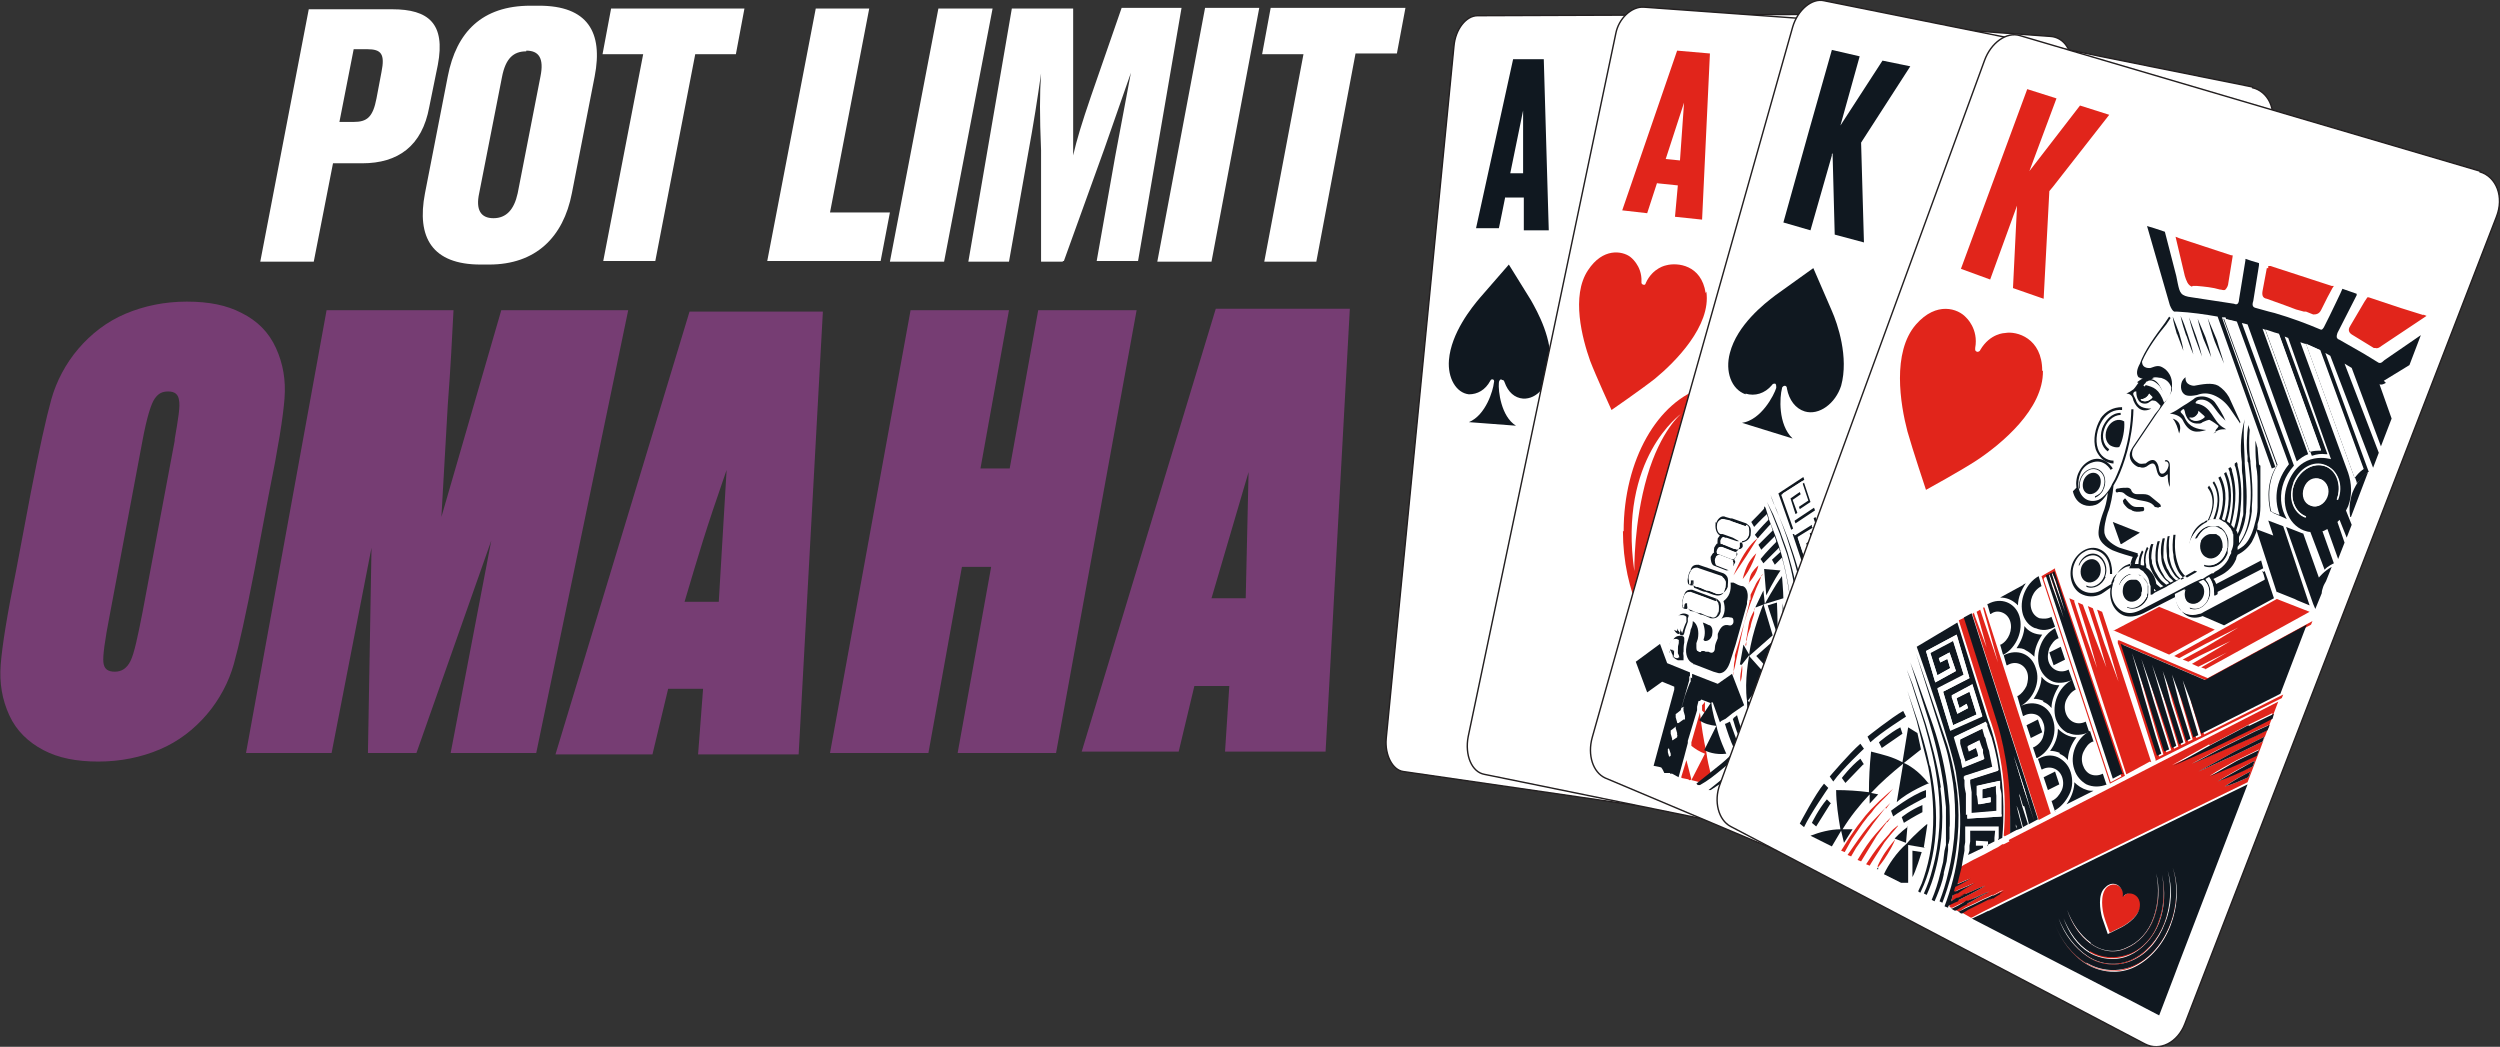 <?xml version="1.0" encoding="UTF-8"?>
<svg xmlns="http://www.w3.org/2000/svg" width="350.6" height="146.8" xmlns:v="https://vecta.io/nano" version="1.1" viewBox="0 0 350.6 146.8">
  <rect x="0" y="0" width="350.6" height="146.8" fill="#333333" stroke="none"/>
  <defs>
    <style>
      .cls-1 {
        fill: #763d73;
      }

      .cls-2 {
        fill: #fffdfd;
      }

      .cls-3 {
        fill: #101820;
      }

      .cls-4, .cls-5 {
        fill: #fff;
      }

      .cls-6 {
        fill: #e1251b;
      }

      .cls-5 {
        stroke: #231f20;
        stroke-miterlimit: 10;
        stroke-width: .2px;
      }
    </style>
  </defs>
  <!-- Generator: Adobe Illustrator 28.7.4, SVG Export Plug-In . SVG Version: 1.2.0 Build 166)  -->
  <g>
    <g id="Layer_1">
      <path class="cls-5" d="M260.8,2l-53.6.2c-1.6,0-3.1,1.9-3.3,4.3l-9.5,97.1c-.2,2.3.9,4.4,2.4,4.6l52.4,7.6c1.8.3,3.5-1.6,3.8-4.1l10.7-105.1c.3-2.5-1.1-4.6-2.9-4.6h0Z"/>
      <path class="cls-3" d="M211.1,27.7h2.6c0,0,0,4.6,0,4.6h3.5c0,.1-.7-24-.7-24h-4.3s-5.2,23.7-5.2,23.7h3.2c0,.1.9-4.4.9-4.4h0ZM213.6,15.4v8.9c0,0-1.8,0-1.8,0l1.8-8.8h0ZM210.7,53.3c.1,0,.2,0,.3.3.5,1.4,1.4,2.2,2.6,2.3,1.9.1,3.6-1.8,3.8-4.4.4-3.9-1.8-7.8-2.7-9.4l-3.1-5-4,4.6c-1.2,1.4-4.1,5-4.4,8.8-.2,2.5,1,4.6,2.8,4.8,1.2,0,2.3-.6,3-1.9.1-.2.2-.2.3-.2.2,0,.3.2.2.5-.1,1-1.1,4.5-3.5,5.5l6.6.5c-2.1-1.3-2.5-4.9-2.4-6,0-.3.2-.5.3-.5h0Z"/>
      <path class="cls-5" d="M287.5,5.1L230.5,1c-1.7-.1-3.5,1.6-3.9,3.7l-20.7,98.6c-.5,2.6.5,5,2.3,5.3l60.8,12.4c2.1.4,4.2-1.5,4.6-4.3l16.8-107.1c.4-2.4-.9-4.4-2.9-4.5h0Z"/>
      <path class="cls-6" d="M239.2,41.1c-.6-4-4-4.3-5.5-3.9,0,0-1.9.3-2.9,2.5,0,0,0,.1-.1.2-.1.1-.3,0-.3,0,0,0-.1,0-.2-.2,0,0,0-.2,0-.2.1-2.3-1.6-3.5-1.6-3.5-1.1-.8-3.8-1.3-5.9,1.9-2.4,3.6-.8,9.6.3,12.7.8,2.1,3,6.9,3,6.9,0,0,4.2-2.9,6.1-4.4,2.8-2.3,7.9-7.4,7.2-12.2h0ZM232.4,25.7l2.9.3-.4,4.4,3.8.4,1.1-23.3-4.6-.4-7.7,22.4,3.5.4,1.4-4.3h0ZM236.2,14l-.6,8.5-2-.2,2.7-8.3h0ZM227.6,74.5c0,4.2.9,8.2,2.4,11.5l9-31.7c-6.5,1.9-11.3,10.2-11.3,20.2h0ZM229.2,80.1c-2.3-15.9,6.6-22.1,6.6-22.1,0,0-2.9,2.3-4.8,8.8-1.9,6.5-1.8,13.2-1.8,13.2Z"/>
      <path class="cls-5" d="M315.9,12.2h0L255.8.1c-1.7-.4-3.7,1.3-4.4,3.7l-28.1,99.6c-.7,2.5.1,4.9,1.8,5.7l57.6,24.3c2,.9,4.4-.6,5.2-3.4l30.6-112.1c.8-2.7-.5-5.1-2.6-5.6h0Z"/>
      <g>
        <path class="cls-6" d="M246.7,75.3l-.7.6c-.4.4-.9,1-1.4,1.8s-.8,1.5-1.1,2.1l-.4.9,1.8-2.7,1.7-2.7h0ZM244.4,81.2s.6-.7,1.1-1.7.8-1.9.8-1.9c0,0-.7.6-1.2,1.6s-.7,2-.7,2h0ZM245.2,81.8s.4-.4.9-1.2c.4-.7.5-1.3.5-1.3,0,0-.5.4-.9,1s-.4,1.5-.4,1.5h0ZM245.4,84.2c-.3,1.5-1.6,6.1-2.1,7.7v.6c-.2.7-.1,1.2-.2,1.6s0,.6,0,.6v-.6c.1,0,.4-1.6.4-1.6l1.1-5.1c.5-1.9,1.2-3.6,1.7-4.9.3-.6.5-1.1.6-1.4,0-.3.3-.6.3-.6,0,0,0,.2-.3.4-.3.4-.6.8-.8,1.3l-.6,1.2v.7c-.1,0-.2.1-.2.1h0ZM244.1,95.6s.2-.6.2-1.2c.1-.6,0-1.1,0-1.1h0l-.2,1.2c-.1.6,0,1.2,0,1.2h0ZM244.8,90.4s0-.2.2-.7c0-.5.3-1.2.5-1.8,0-.2.2-.9.5-1.8v-.8c.1,0,.1.2-.2.7-.2.4-.5,1-.6,1.8l-.3,1.9v.8h-.2ZM239.1,100c0-.6,0-1.1,0-1.6-.1.2-.2.3-.4.5v.7c-.1,0,.5.5.5.5h0q0-.1,0-.1Z"/>
        <path class="cls-6" d="M238.5,109.6l1.4-1.1c-.2-.8-.5-2.1-.6-3h0c-.4-1.8-.7-3.7-.9-5.6l-1.2,4.2v.5c.5.4,1.1.8,1.9,1.1l-1.9,3.7,1.2.3h0c0-.1,0-.2,0-.2Z"/>
        <path class="cls-6" d="M235.8,109.1l1,.2c0,.1.2.2.4,0l-.7-2.7-.7,2.3h0c0,.1,0,.1,0,.1Z"/>
      </g>
      <g>
        <path class="cls-3" d="M257,21.5l.3,11.4,4.1,1.1-.4-14h0l6.9-10.7-3.9-.8-5.9,9.1,2.7-9.7-3.9-.9-3.2,11.3-3.6,12.9,3.8,1.1,3-10.5s0-.2,0-.2ZM244.8,55.2c1.3.4,2.7,0,3.7-1.2.1-.2.3-.2.4-.2.2,0,.2.3.2.6-.3,1-2.1,4.5-4.8,4.9l7.1,2.2c-2.1-2-1.8-5.9-1.5-7,0-.3.3-.4.4-.4,0,0,.3,0,.3.4.3,1.6,1.2,2.8,2.5,3.2,2,.6,4.3-1.1,5.1-3.6,1.1-4-.5-8.7-1.3-10.5l-2.6-6-5.3,3.8c-1.6,1.2-5.4,4.2-6.4,8.1-.7,2.6.2,5.1,2.2,5.8h0c0-.1,0,0,0,0ZM251.7,75.1l2.4-1.5v.3c.1,0,.4.5.4,1l.3,1-1.3.8-.2-.5.8-.5-.2-.5c0-.2-.1-.4-.3-.7l-1.5.9.9,2.7,2.6-1.8-1.4-4-3,2-1.8-5.1,3.5-2.3,1.3,3.7-2.4,1.5-.7-2.2,1.3-.9.2.5-.9.6.4,1.1,1.5-1-.9-2.7-2.7,1.7,1.4,4,3-2,1.8,5-3.5,2.6-1.3-3.9h.2s0,0,0,0ZM242.5,110.9c1.2-.8,2.3-1.8,3.5-3,2.3-2.3,4.5-5.7,5.9-9.8.7-1.9,1.2-4.1,1.4-6.2.3-2,.2-4,0-5.8-.3-3.6-1.2-6.7-2-9-.8-2.4-1.6-4.2-2.2-5.6l-.8-2.1s.2.8.8,2c.5,1.3,1.3,3.2,2,5.6.8,2.4,1.6,5.5,1.9,9,.2,1.8.1,3.7-.1,5.6-.3,2-.7,4.1-1.4,6-1.2,3.6-3.2,6.8-5.7,9.7-1.1,1.1-2.2,2.1-3.4,3.1-.3.3-.7.4-1.1.7h.4c.3,0,.5-.3.9-.5h.2s0,0,0,0Z"/>
        <path class="cls-3" d="M245.4,107l1.7-1.9.9-1.1.8-1.2c.5-.8,1-1.7,1.4-2.4.3-.4.4-.9.5-1.4l.5-1.4c0-.5.3-.9.5-1.5l.2-1.4.5-2.9c.1-1.9.2-3.8,0-5.5-.2-3.5-1-6.4-1.7-8.8-.2-.6-.4-1.2-.6-1.7l-.5-1.4-.9-2.2-.9-1.8.8,1.9.9,2.3c.2.4.3.9.5,1.4l.6,1.7c.7,2.4,1.3,5.3,1.6,8.8.2,1.8,0,3.6,0,5.4-.2.9-.2,1.9-.5,2.9l-.2,1.4c0,.5-.3.9-.4,1.4,0,.5-.4.9-.5,1.4l-.5,1.4c-.4.8-.8,1.7-1.3,2.4-.3.3-.5.7-.7,1.1-.2.3-.5.6-.8,1.1l-1.6,1.9c-1.7,1.8-3.4,3.2-4.9,4.3h.3c1.7-1.1,3.4-2.5,4.8-4h0l-.2-.2h0ZM250.2,97.2c1.1-3.7,1.3-7.5,1.1-10.8s-.8-6.1-1.4-8.4c-.6-2.3-1.4-4-1.8-5.1,0-.1-.1-.3-.1-.4l-.4-1.3h0c0,0-.2-.2-.2-.2v.3c.1,0-1.8,1.9-1.8,1.9l.4.7s1.1-1.2,1.8-1.8c0,.2.2.5.2.8,0,0-1.2,1.2-1.9,2.1l.4.5,1.8-2c.1.3.2.5.3.9l-2,2,.4.7s1.3-1.3,1.9-1.9c0,.2.2.5.2.8h0s-1.5,1.5-2.2,2.4l.4.6,2.2-2.2c0,.2.1.5.2.6l-1.2,1.1.4.7,1-1h0c.8,2.9,1.2,5.7,1.4,8.5.2,3.2,0,7-1.2,10.6-1.1,3.6-3,6.7-5.1,8.8-1.9,2-3.8,3.4-5.4,4.7h.3c1.6-1,3.6-2.4,5.4-4.4,2.1-2.1,4.1-5.3,5.2-9h0ZM247.6,72h0v.2s0-.2,0-.2ZM238.1,110.1h.3c1.1-.6,2.1-1.4,3.3-2.4,1.5-1.2,3.2-3,4.6-5s2.5-4.4,3-6.8c.6-2.2.8-4.4.9-6.1v-4.1c-.1-.5-.2-.9-.2-1.1,0-.2,0-.4,0-.4,0,0,0,.1,0,.4,0,.2,0,.6,0,1.1v4c0,1.7-.3,3.7-1,5.9-.6,2.2-1.6,4.5-3.1,6.5s-2.9,3.7-4.5,5l-3.5,2.8h0s0,0,0,0ZM248.4,94.3s.8-2.8.6-4.7l-2.7,2.4,2.1,2.3ZM247.9,84.9l1.4,4.3s0-2.6-.1-4.7l-1.3.4h0Z"/>
        <path class="cls-3" d="M241.9,101.5c.3,1,.8,2.5,1.3,3.5l.6-.5-1.2-3.3-.6.3h0Z"/>
        <path class="cls-3" d="M243,100.8c.2.5.4,1.6.9,2.5l.5-.6s-.4-.9-.8-2.4l-.5.4h0s0,.1,0,.1ZM249.7,80l-2.3-.2.3,3.7s1.1-2.2,2-3.5h0ZM244.2,93.3h0l1.1-1.4c0,.2-.7,3.5-.3,6.4,0,1.5.5,3.6.5,3.6h0l1.3-2.3c-.3-.3-1.3-1-1.7-1.3l2.7-3.5-2.5-2.8h0l3.3-2.9-1.3-4.4s-1.6,3.9-2,7.1l-.8-1.4-.5,2.8h.2s0,0,0,0Z"/>
        <path class="cls-3" d="M246.2,85.2l1.3-.5-.2-1.9-1.1,2.3h0Z"/>
        <path class="cls-3" d="M249.9,80.8c-1,1.3-2.4,3.9-2.4,3.9l2.6-.8c0-.8-.2-3.2-.2-3.2h0ZM247.1,98.9l.9-3.1-1.9,2.4.9.8h0ZM236.7,98.1l.7-2.3v-.6c.1,0-.3-.2-.3-.2v.6c-.1,0-.8,2-.8,2l-.5,1.7.3-.2v.4c.1,0,.6-1.5.6-1.5h0ZM234.1,104.6h.2c0,0,.1-.2.1-.2h0l.2-.2v-.2s-.1,0-.1,0h0c0-.1,0-.4,0-.4l-.2-.7v-.4c-.1,0,.2-.2.2-.2l.5-.4h.2s0-.2,0-.2h0c0-.1,0-.4,0-.4l-.2-.7v-.4c-.1,0,.2-.2.2-.2h0l.5-.4h0l.6-2.1.6-2.1v-.5c0,0,.1-.1.1-.1h0v-.5h0l-3.2-1.3-1-2.7-3.4,2.5,1.6,4.3,2.1-1.5,1.7.7h0v.2c0,0,0,.2,0,.2,0,0-2.9,10.7-2.9,10.7l1,.2c0,.1.2,0,.2,0l.5-.4h.2c0,0,.2-.2.2-.2h.2c0,0,0-.3,0-.3h0s0-.2,0-.2c0,0-.1-.3-.1-.3l-.2-.7v-.4c-.1,0,.2-.2.2-.2l.5-.4v-.6c0,0,0,0,0,0Z"/>
        <path class="cls-3" d="M234.5,108.5h0l.9.5.8-2.9.5-1.9v-.3c0,0,1.3-4.3,1.3-4.3h0v-.5c0,0,.2-.8.2-.8h.2c0,0,.2-.2.2-.2h0l1.3.5-1.6,2.4c.7.5,1.5.7,2.4.8l-1.7,3.4h0c.4.2,1.5.7,3.1.5,0,0-1.1-2.3-1.4-4h0s-.6-1.8-.7-3.2h.2s1,2.8,1,2.8l.2-.2.6-.3.5-.4.5-.4,1.6-1.1-1.7-4.4-2,1.4-3.6-1.4h0v.5h0v.3c0,0-.1.3-.1.3l-.7,2.4-.4,1.5v.2s.2.7.2.7v.2c0,0,0,.3,0,.3h-.2c0,0-.7.5-.7.5h-.2c0,0-.2.2-.2.2h0v.2c0,0,0,.3,0,.3l.2.7v.3c.1,0,0,.2,0,.2,0,0,0,.1,0,.1h0s-.6.4-.6.4h-.2c0,0-.2.2-.2.2h-.2c0,0,0,.3,0,.3v.2c0,0,0,.3,0,.3l.3.9v.2c0,0,0,.1,0,.1l-.7.4h-.2c0,0-.2.2-.2.2h-.2c0,0,0,.3,0,.3v.2c0,0,0,.3,0,.3v.3c.1,0,.4.7.4.7h.8c0,0,0,.1,0,.1ZM237.2,93l3.1,1.2.7.2s1.1.3,1.7-1.8l.7-2.2,1.6-5.7v-.3c.4-1.8-.5-2.2-.6-2.2-.4,0-.9-.3-1.3-.5h-.4c.1,1.2-.2,2-1,2.6h0c.3,1,.2,1.8-.3,2.5.4-.3.9-.3,1.3-.2.4,0,.4.3.4.6,0,.3-.3.6-.6.5-.8-.2-1.2.2-1.6,1.2v.6c-.2.5-.4.9-.4,1.3s-.1.6-.3.7-.4,0-.6-.1h-.4c0,0-.2-.1-.2-.1h0c-.2,0-.3,0-.4,0,0,.2-.3.2-.5,0-.2,0-.2-.4-.2-.6v-.5c0,0,.2-.6.2-.6.2-1,0-2.1-.7-2.5h0c0,.4-.1.8-.3,1.2-.1.8-.5,1.6-.6,2.4-.2,1,.2,2.1.9,2.3l.2.2h0Z"/>
        <path class="cls-3" d="M241.3,84.7c0-.3-.3-.5-.5-.7l-3.5-1.3c-.4,0-.9,0-1.1.7-.3.7-.3,1.2-.3,1.6,0,.2.2.4.5.4h.2s0-.3,0-.3h0c0-.1,0-.2,0-.2v-.2h0v.2c0,.4.2.6.5.8h0c.5,0,1,.3,1.4.5.4,0,.9.3,1.4.5.6.1,1.2-.1,1.4-.9,0-.5.1-.8,0-1.2h0s0,0,0,0ZM241,85.8c-.2.7-.6,1-1.1.7-.4,0-.9-.3-1.4-.5-.5,0-1-.3-1.5-.5h0c-.3,0-.3-.3-.4-.6h0v-.3c0,0,0,0,0,0h-.2c-.3,0-.3.4-.3.5h0c0,.1-.2,0-.1-.1-.1-.3,0-.8.2-1.4.2-.4.5-.7.9-.5,1.3.4,2.4.8,3.5,1.3.2,0,.3.3.4.6s0,.6,0,1h-.2s0,0,0,0ZM237,80.1c-.2.4-.4,1.1-.3,1.6,0,.2.2.4.5.4h.2s0-.3,0-.3v-.2s0-.2,0-.2h0c0,.6.1.8.5.9h0c.4,0,.9.3,1.4.5.5,0,.9.3,1.5.5.6.1,1.2-.2,1.5-1,0-.5.1-.8,0-1.2s-.4-.6-.6-.7l-3.5-1.2c-.4,0-.9,0-1.1.7h0v.2s0,0,0,0ZM241.5,81c.3,0,.4.3.4.6.1.3,0,.6,0,1-.1.7-.6,1-1.2.9s-.9-.3-1.5-.5c-.4,0-.9-.3-1.4-.5h0c-.3,0-.3-.3-.3-.7h0s0-.2,0-.4h0s-.2,0-.2,0c0,0,0,0-.2,0v.5c0,0-.1.1-.1.1,0,0-.2,0-.1-.3-.1-.3,0-.7.2-1.4.2-.4.5-.7.9-.5,1.3.4,2.4.8,3.5,1.2h0s0,0,0,0ZM234.6,91.4c-.2.9.4,1,.7,1.2h.2s.2,0,.2,0h.4c0,0,0-.2,0-.2,0,0,0-.2,0-.4,0-.2-.1-.4,0-.6,0-.5,0-.8.1-1.3v-.6c0-.1-.1-.3-.3-.3-.5-.1-1,0-1.3.6-.4.8-.4,1.5,0,2.1v.3c.1,0,.2-.6.2-.6,0-.1,0-.2,0-.4h-.1c0,0,0,0,0,0ZM234.5,91.1c-.2,0-.3.2-.3.3v.2c-.2-.4-.2-.9,0-1.4.2-.4.6-.6,1-.5.2,0,.3,0,.2.2v.3c-.1.5-.2,1-.2,1.5,0,.2.1.4.2.6h0s-.2,0-.2,0c-.4,0-.7-.3-.6-.8v-.2s0,0,0,0h0c0-.1,0-.1,0-.1ZM239.8,87.7c-.2,0-.6-.3-1-.4.3.8.4,1.6.1,2.4h0c0,.1.2.2.2.2.4,0,.8-.2,1-.8.1-.6.1-1.1-.3-1.4h0s0,0,0,0Z"/>
        <path class="cls-3" d="M234.8,88.3c0,.2.3.5.5.6h.2s0-.3,0-.3h0c0-.1,0-.2,0-.2v-.2h0v.2c0,.2,0,.5.2.7h.3c0,0,.1,0,.2-.3.1-.6.3-1,.5-1.6v-.5c.1-.2.2-.5,0-.5-.5-.3-1.1-.2-1.5.4-.3.4-.5,1.2-.3,1.7h-.2s0,0,0,0ZM235.3,86.7c.3-.4.8-.6,1.2-.2,0,0,0,0,0,.2v.5c-.3.6-.4,1-.6,1.6h0c0,0-.1-.3-.2-.4h0c0-.1,0-.5,0-.5h0s0,0,0,0c0,0-.2,0-.2,0v.5c0,0-.1.1-.1.1h0c0,0-.1-.2-.2-.3-.1-.4,0-.9.3-1.5h0ZM240.6,73.4c-.1.7.1,1.4.6,1.7-.1.1-.2.3-.3.4,0,.2-.1.6,0,.7-.2,0-.3.3-.5.6,0,.2-.1.6,0,.7-.2,0-.3.3-.5.6,0,.5.1,1,.4,1.2l1.8.7c.4,0,.8-.2.9-.7,0-.2.1-.6,0-.7.2,0,.3-.3.5-.6,0-.2.1-.6,0-.7.2,0,.3-.3.5-.6v-.6c.6,0,1.3-.3,1.5-1,0-.3.1-.7,0-1h0c-.1-.4-.4-.5-.6-.7l-2-.7h-.2s-.7-.2-.7-.2c-.5-.3-1.1.2-1.3.8h-.2s0,0,0,0ZM242.6,79.7l-1.8-.7c-.3,0-.4-.4-.2-.8,0-.2.2-.3.4-.4h.2s1.8.7,1.8.7h.2c.2.2.2.4,0,.6,0,.3-.4.5-.6.4h0c0,.1,0,.1,0,.1ZM243.1,78.4h-.2s-1.8-.7-1.8-.7h-.2c-.2-.2-.2-.4,0-.6s.3-.4.4-.4h.2s1.8.7,1.8.7h.2c.2.2.2.4,0,.6,0,.2-.2.3-.4.4h0ZM243.6,77.1h0s-1.7-.7-1.7-.7h-.2c-.2-.2-.2-.4,0-.6,0-.2.2-.3.4-.4l1.5.5h.7c0,.4.1.4.1.5v.2c0,.2-.3.4-.4.4h-.2c0,0,0,0,0,0ZM242.8,73.1l2,.7c.3,0,.5.3.5.7,0,.1,0,.4-.1.6-.1.6-.6.8-1,.8h-.3c0,0-.9-.5-.9-.5l-1.4-.5h-.3c-.4-.1-.6-.8-.5-1.3,0-.5.5-.8,1-.8,0,0,0,0,0,0l.9.2c0,0,0,.1,0,.1h0Z"/>
      </g>
      <g>
        <path class="cls-4" d="M243.1,78.8h-.2s-1.8-.7-1.8-.7h-.2c-.2,0-.3.2-.4.4,0,.3,0,.6.2.8l1.8.7c.3,0,.5-.2.6-.4,0-.2,0-.5,0-.6h0c0-.1,0-.1,0-.1Z"/>
        <path class="cls-4" d="M243.4,77.4h-.2s-1.8-.7-1.8-.7h-.2c-.2,0-.3.2-.4.4s0,.5,0,.6h.2s1.8.7,1.8.7h.2c.2,0,.3-.2.4-.4s0-.5,0-.6h0ZM240.6,84.3l-3.5-1.3c-.4,0-.7.1-.9.5-.2.6-.3,1-.2,1.4v.3h.2c0-.2,0-.6.3-.7h.2s0,0,0,0c0,0,0,.2,0,.3h0c0,.3,0,.5.4.6h0c.5,0,1,.3,1.4.5.4,0,.9.3,1.4.5.5,0,.9-.2,1.1-.7,0-.3.1-.7,0-1,0-.2-.2-.4-.4-.6h.2ZM243.8,76h-.7c0-.2-1.4-.7-1.4-.7-.2,0-.3.2-.4.4s0,.5,0,.6h.2s1.7.7,1.7.7h0c.2,0,.3-.2.4-.4v-.2s0-.2-.1-.3h.2q0,0,0,0ZM234.8,91.2v.2c-.1.6.1.8.5.8h.2s0,0,0,0h0c0-.2-.1-.4-.2-.6,0-.5,0-1,.1-1.5v-.3c0,0-.1,0-.2-.2-.4,0-.8,0-1,.5-.3.5-.3,1,0,1.4v-.2c0-.2,0-.3.4-.3h0s0,.1,0,.1h0ZM254.8,71.4l-3,2-1.5-4,2.7-1.7.9,2.7-1.5,1-.4-1.1.9-.6-.2-.5-1.3.9.8,2.2,2.4-1.5-1.3-3.7-3.5,2.3,1.8,5.1,3-2,1.4,4-2.6,1.8-.9-2.7,1.5-.9c0,.1.2.5.3.7l.2.5-.8.5.2.5,1.3-.8-.3-1c-.1-.4-.3-.9-.3-1v-.3c-.1,0-2.5,1.5-2.5,1.5l1.3,3.9,3.5-2.6-1.8-5h-.2s0,0,0,0ZM241.9,81.4c0-.2-.3-.4-.4-.6l-3.5-1.2c-.4,0-.7.1-.9.5-.3.5-.4,1-.2,1.4v.3c.1,0,.2-.1.2-.1v-.5c0,0,.2,0,.3,0h.2s0,0,0,0c0,0,0,.2,0,.4h0c0,.3,0,.5.3.7h0c.4,0,.9.3,1.4.5.5,0,.9.3,1.5.5.5,0,.9-.2,1.2-.9,0-.3.1-.7,0-1h0s0,0,0,0ZM244.8,73.8l-2-.7-.9-.2c-.4-.3-.8,0-1,.5-.1.6,0,1.1.5,1.3h.3c0,0,1.4.5,1.4.5l1,.2c0,.1.2.3.2.3h0c.4,0,.9-.2,1-.8v-.6c0-.4-.1-.6-.4-.7h0ZM235.2,88.5h0c0-.1,0-.6,0-.6,0,0,.1,0,.2,0h0s0,0,0,0v.3c0,0,0,.1,0,.1,0,.2.1.4.2.4h0c.1-.6.3-1,.5-1.6v-.5c0,0,.1-.2.1-.2-.4-.2-1-.2-1.2.2s-.4,1-.3,1.5c0,.1,0,.2.2.3h0ZM247.6,72s0,.1,0,.2v-.2s0,0,0,0Z"/>
        <path class="cls-5" d="M347.8,24h0l-64.5-19c-1.9-.6-4.1,1-5,3.5l-37.1,101.5c-.9,2.4-.2,5,1.5,5.9l58.1,30.5c2.1,1.1,4.6-.2,5.6-2.8l43.7-113.2c1.1-2.8,0-5.6-2.3-6.3h0Z"/>
      </g>
      <path class="cls-2" d="M294.2,77.3s0,0,0,0c-.6-.3-1.3-.2-2,.1s-1.2,1-1.4,1.7c-.6,1.6,0,3.3,1.3,3.8.8.3,1.9.2,2.6-.2l1.3-.8v-.2c.1-.2.3-.5.4-.7l-.4-.5h-.1c0,0,.2-2.4-1.6-3.2h0ZM292,79.5c.3-.9,1.2-1.3,1.9-1,.7.3,1,1.2.7,2.1s-1.2,1.3-1.9,1c-.7-.3-1-1.2-.7-2.1h0ZM292.4,82.4v-.2c1,.4,2.2-.2,2.6-1.3.4-1.2,0-2.4-1-2.8-1-.4-2.1.2-2.5,1.3h-.1c.5-1.3,1.7-1.9,2.7-1.5s1.5,1.8,1,3.1-1.7,1.9-2.7,1.4h0Z"/>
      <g>
        <path class="cls-6" d="M282.9,28.2l-.6,12.2,4.3,1.5.8-15.1.5-.6,7.9-10.1-4.1-1.3-7.1,9.2,3.8-10.2-4.1-1.3-4.1,11.1-5.2,14.1,4.1,1.5,4-11h0ZM286.4,52c0-4.6-3.6-5.6-5.2-5.3,0,0-2.1,0-3.5,2.4,0,0,0,.1-.2.2s-.3,0-.3,0c0,0-.1,0-.2-.2,0-.1,0-.3,0-.3.5-2.7-1.3-4.3-1.3-4.3-1.1-1.2-4.1-2.3-7,1-3.4,3.9-2.2,11.2-1.2,15,.7,2.5,2.6,8.2,2.6,8.2,0,0,5.1-2.8,7.2-4.2,3.3-2.2,9.3-7.1,9.2-12.5h0ZM317.9,37.6l-.6,3.2c-.1.6,0,1,.6,1.1l2.5.9,1.6.6,1.1.3h.3c0,0,1,.4,1,.4.3,0,.8,0,1.1-.6l.9-1.8.7-1.3.2-.3h-.3c0,0-8.6-2.8-8.6-2.8h-.3c0,0,0,.3,0,.3h0ZM307.5,40.1c0,0,.2,0,.2,0h.4c1.1.1,2.2.2,3.2.5.3,0,.6.2.8,0s.4-.6.4-.9l.6-3.7v-.2s-.2,0-.2,0l-7.3-2.4-.5-.2,1.3,5.5c.2.6.4,1.3,1,1.5ZM339.9,44.2l-3.2-1-4.5-1.5h-.2c0,0-.4.6-.4.6l-2,3.4c-.2.3-.4.8.2,1.2l3.1,1.9c0,0,.1,0,.2,0,.3.1.5,0,.9-.3l6.3-4.2h0c0,0-.5-.2-.5-.2h0ZM301.7,106.9l-6.9-21.1-.7-.3,1.4,4.5,1.6,5.6-2-5.4-1.6-4.9-.7-.3,1.3,4,1.3,4.6-1.7-4.4-1.6-4.4h0c0,0-.7-.3-.7-.3l1.2,3.8,1.5,5.4-1.9-5.3-1.3-4v-.2s-.7-.3-.7-.3l8,24.7,3.3-1.8h0ZM281.1,117.3l.8-.4v-2.4c.1,0,.1-.6.1-.6v-.2c0-7-1.9-12.6-1.9-12.6l-.5-1.6-4.1-12.9-.8.4,4.2,13.4c1.9,5.1,2.6,10.9,2.1,16.8h.1ZM309.2,93.9l14.7-8.1-4.6-1.8-14.4,8,.7.3,3.7-2,4.6-2.3-4.5,2.7-3.3,1.8.8.3,1.5-.8,4.4-2.1-4.2,2.5-1.2.7.9.4,4-2-3.6,2.1.6.2h0ZM261.8,114.7l.7-.8c.4-.6.8-1,1.2-1.4l1-1,.8-.9-.9.8-1,.9-1.3,1.3-.7.8-.7.9c-.5.6-1,1.4-1.5,2.1l-1.2,1.9.5.2,1-1.8,1.5-2.2.7-.9h0ZM264.5,113.4l.6-.8-.7.7-1.9,2c-.8.9-1.6,2-2.5,3.3l-.9,1.3.5.2.7-1.2,2.4-3.4,1.7-2.2h0ZM264.7,115.3l.5-.7-.6.6c-.5.6-1.1,1.2-1.6,1.8-.8.9-1.6,2.1-2.5,3.6l.5.2,2.2-3.6,1.4-1.9h0ZM266.1,115.8l-.6.5c-.2.2-.4.4-.6.7l-.8.9c-.6.7-1.3,1.6-2,2.7l-.4.6.5.2.3-.5,1.8-2.8.8-1,.6-.7.5-.6h0ZM263.4,121.6h0c.1-.1.7-.8,1.3-1.8.7-1.1,1.1-2.1,1.1-2.1,0,0-.7.8-1.4,1.8-.4.6-.8,1.3-1.1,2h0ZM297,89.8v.4c.1,0,2.7,8.1,2.7,8.1l2.6,8.2v.2s17.7-8.8,17.7-8.8l.2-.5-11.1,5.6-1.5-4.7-1.1-2.8.8,3,1.4,4.7-.7.3-1.6-5.1-1.4-3.7c.3,1.5.6,2.5,1,3.9l1.5,5.1-.6.3-1.8-5.7-1.5-4.1c.3,1.5.7,2.9,1.1,4.3l1.8,5.7-.6.3-1.7-5.3-2.1-5.9,1.8,6.1,1.6,5.3-.6.3-.6-1.9-1.6-4.7-2.1-5.9,1.8,6.1,1.5,4.7.6,1.9-.7.3-.8-2.5-1.8-5.7-1.9-5.6,1.6,5.8,1.7,5.8.8,2.5-.6.3-2.6-8-2.5-7.7,11.9,5.1h0s14.5-7.9,14.5-7.9l.2-.5-14.7,8-12.4-5.3h0ZM298,108.8l-9.8-28.9v-.2s-1.9,1.1-1.9,1.1l9.6,29.1,2.1-1.1h0ZM286.7,81l.4-.2.5,1.7,1.6,4.4-1.4-4.5-.6-1.6.3-.2.4,1.3,1.5,4.2-1.3-4.3-.5-1.2.3-.2,9.6,28.5-1.5.8-9.4-28.5h0ZM276.9,85.9l-.3.2,9.3,28.9,1.7-.9-9.3-28.9h-.2c0,.1.6,2.2.6,2.2l1.5,5.5-1.8-5.3-.7-2.1-.5.3.2.6,1.2,4.4-1.6-4.3-.2-.6h0ZM280.5,125.2l-.9.4h-.2c0,0-.6.3-.6.3l-.7.3-.7.3.7-.3.7-.3.6-.3h.2c0,0,.9-.5.9-.5l.4-.2-.4.2h0ZM276.4,125.1l-.7.3-.8.4.8-.3.7-.3,1.1-.5.8-.3-.8.3-1.1.5h0ZM276,127.7l.7-.3-.7.3-.8.4h-.2c0,0,.2,0,.2,0l.8-.4h0ZM278.4,125.3h.3c0-.1-.3,0-.3,0l-1.4.6-.7.3.8-.3,1.3-.6h0ZM279.3,125.9l-.6.3-.8.4-.5.3.5-.3.8-.4.6-.3h.2c0-.1.9-.6.9-.6l.4-.2-.3.2-.9.5h-.2c0,.1,0,.1,0,.1ZM276.5,127l-.9.4-.8.4h-.2c0,0,.2,0,.2,0l.8-.4.9-.4h0ZM275.1,127.2l.5-.2-.5.2-.8.4h-.2c0,0,0,0,0,0h.2c0,0,.8-.5.8-.5h0ZM275.5,125.8l-.6.3.6-.3.8-.4,1.3-.7.7-.4-.7.4-1.3.7-.8.4h0ZM296.4,88.4l7.8,3.4,6.4-3.5-7.8-3.2-6.5,3.4h0Z"/>
        <path class="cls-6" d="M281.8,118l-.8.4h-.2c0,0-.6.4-.6.4l-.6.3-1.1.6-1.8.9-1.3.7-.3.2h-.1c0,0-.6,2.5-.6,2.5h0l.7-.3,1.2-.5h0l-1.4.8-.8.4-.2.7h.3c0-.1.4-.3.4-.3l1.2-.5,1.1-.5h.1c0,0-.1,0-.1,0l-1.2.7-1.2.7h-.2c0,.1-.5.4-.5.4,0,0,0,0,0,.2,0,0,0,0,0,0l-.2.6.8-.4h.2c0,0,1-.6,1-.6l.7-.3,1.1-.5,1-.4h0l-.8.5-1.3.7-.8.4-.8.4-.5.2-.8.4v.3c-.1,0,.2.2.2.2h.2c0,0,.8-.4.8-.4l1.1-.5h.3c0-.1.9-.5.9-.5l1.4-.6.7-.3h0l-.7.4-1.1.6-.7.4-.6.3-.8.4-.8.4h-.2c0,0,.5.3.5.3h.2c0,0,.8-.5.8-.5l1.5-.7,1-.5.7-.3.6-.3h.2c0,0,.9-.5.9-.5l.5-.2h0l-.5.3-.9.5h-.2c0,.1-.6.5-.6.5l-.8.4-.8.4-1.2.6-.8.4h-.2c0,0,1.4.8,1.4.8h.1c0,0,1.5-.8,1.5-.8l.8-.4,2.4-1.2,34-16.6,4.3-11.3-37.8,19.4h0ZM312,110.3c1.1-.8,2.4-1.5,3.6-2.1l-.3.8c-1.1.5-2.2,1-3.3,1.3h0ZM311,109.6c1.6-1,3.2-1.9,4.8-2.7l.4-.2-.3.8-4.9,2.1h0ZM316.5,105.9l-2.6,1.2-4,1.7c1.2-.8,2.5-1.5,3.8-2.2l3.1-1.5-.3.8h0ZM317.3,104l-3.7,1.8-5.3,2.4,5.1-2.8,4.2-2.1-.3.8h0ZM317.9,102.4l-1.6.8-4.5,2-4.4,1.9,4.3-2.3,4.4-2.2,2-.9s-.3.7-.3.7ZM309.9,104.5l5.3-2.8,3.5-1.7-.2.7-3.1,1.6-5.4,2.6-5.4,2.4,5.2-2.9h0ZM293.1,132.4c1.5,1.1,3.4,1.4,5.1.7,1.7-.7,3.2-2.3,3.9-4.3.7-2,.7-4.2.3-6.2.4,2,.3,4.2-.4,6.2-.7,2-2.1,3.5-3.8,4.2-1.7.8-3.5.5-5-.6-1.5-1.1-2.6-2.7-3.3-4.6.6,1.9,1.7,3.6,3.2,4.7h0ZM293,133.5c1.7,1,3.7,1.2,5.6.4,1.9-.8,3.4-2.5,4.2-4.6.8-2.1.9-4.5.4-6.7.4,2.2.3,4.5-.5,6.6-.8,2.1-2.3,3.7-4.1,4.5-1.8.8-3.8.6-5.5-.4-1.6-1-2.9-2.7-3.7-4.7.8,2,2,3.8,3.6,4.8h0ZM292.7,134.2c1.8,1.2,4.1,1.5,6.2.5,2.1-.9,3.7-2.9,4.6-5.2.9-2.3,1-5.1.4-7.4.6,2.4.5,5.1-.5,7.4-.9,2.3-2.5,4.2-4.6,5.1-2,.9-4.3.7-6.1-.5-1.8-1.1-3.3-3.1-4.1-5.3.8,2.2,2.2,4.2,4.1,5.4h0ZM304.6,121.7c.9,2.6.6,5.5-.4,8s-2.8,4.6-5,5.7c-2.2,1.1-4.6.9-6.7-.4-2-1.2-3.6-3.2-4.5-5.7.8,2.5,2.4,4.6,4.5,5.8,2,1.2,4.6,1.5,6.8.4,2.2-1.1,4-3.2,5-5.8,1-2.5,1.2-5.6.3-8.1h0ZM295.7,130.9l2-1c.9-.5,2.5-1.7,2.5-3.1,0-1.3-1-1.6-1.4-1.6,0,0-.6,0-1,.5,0,0,0,0,0,0s0,0,0,0c0,0,0,0,0,0,0,0,0,0,0,0,.1-.7-.4-1.2-.4-1.2-.3-.4-1.2-.8-2,0-.9,1-.6,3.1-.3,4.1.2.7.8,2.3.8,2.3h0Z"/>
      </g>
      <g>
        <path class="cls-3" d="M319.3,83l2.5,1,.4.2,1.7.7-3.7-11.1-2.1-.8.7,2.1-2.4-.9,2.9,8.9h0ZM322.9,74.8l-2.3-.9,3.8,10.8.3.7.9-2.2c0-.3.1-.6.2-.9s.3-.6.4-.8l.8-2c-1.1.6-1.8,1.5-1.8,1.5l-2.2-6.2h0ZM295.2,80.9c.5-1.2,0-2.6-1-3.1s-2.3.2-2.7,1.5h.1c.4-1.1,1.6-1.7,2.5-1.3s1.4,1.7,1,2.8-1.6,1.8-2.5,1.3v.2c1,.4,2.2-.2,2.7-1.4h0ZM294.5,80.6c.3-.9,0-1.8-.7-2.1-.7-.3-1.6.2-1.9,1-.3.9,0,1.8.7,2.1s1.6-.2,1.9-1h0ZM303,71.1c.1-.3-.1-.4-.2-.5l-1.1-.9c-.3-.3-.7-.4-1.1-.4h-.9c-.3,0-.6-.1-.8-.5,0-.2-.3-.4-.5-.4-.4,0-.9,0-1.3.1-.1,0-.4,0-.4.3s.2.3.4.2c.3,0,.6,0,.8.2.5.5,1.2.7,1.9.9.9.2,1.9.2,2.4,1,.3,0,.5.2.6,0h0ZM299,71.6c.4.2.9.2,1.4.1.1,0,.3,0,.3-.3s-.1-.3-.3-.3c-.3,0-.5,0-.8,0-.6,0-1-.5-1.4-1-.1-.2-.2-.3-.4,0-.2.2,0,.3,0,.5.3.4.6.8,1.1.9h0ZM310.6,47.9l1.3,3.1c-.3-1.1-.7-2.2-1-3.3l-1.3-3.1c.3,1.1.6,2.2,1,3.3h0ZM309,47.5l1.1,2.6c-.2-1-.5-1.9-.8-2.8l-1.1-2.6c.2,1,.5,1.9.8,2.8ZM307.8,47.3l1,2.7c-.2-1-.5-1.9-.8-2.8l-1-2.7c.2,1,.5,1.9.8,2.8h0ZM306.6,47c.3.9.6,1.8,1,2.7-.2-1-.5-1.9-.8-2.8-.3-.9-.6-1.8-1-2.6.2,1,.5,1.9.8,2.8h0ZM305.3,46.8c.3.8.6,1.6.9,2.4-.1-.9-.4-1.7-.6-2.5-.3-.8-.6-1.6-.9-2.3.1.9.4,1.7.6,2.5h0ZM309.7,74.1c.2,0,.4-.1.6-.1h.3c.1,0,.3,0,.4.1,0,0,0,0,.1,0l.3.2c.2.1.3.3.4.4,0,0,.1.2.2.3.2.4.3.9.3,1.4,0,.2,0,.3,0,.5,0,.2,0,.4-.2.6-.5,1.4-1.9,2.1-3,1.7v.3c1.2.5,2.7-.3,3.3-1.9,0-.1,0-.2,0-.3v-.2c.1-.3.1-.6.1-.9v-.3c0-.2,0-.4-.1-.5,0-.2-.2-.5-.3-.7l-.2-.3c-.1-.1-.3-.3-.4-.4,0,0-.2,0-.3-.2,0,0,0,0-.1,0-.1,0-.3,0-.4,0-.1,0-.2,0-.3,0-.2,0-.4,0-.6,0-.1,0-.3,0-.4.1-.8.3-1.4,1-1.7,1.8h.3c.2-.5.6-1,1.1-1.3.2,0,.3-.2.5-.2h0ZM311.6,77.2s0,0,0,0c0-.1,0-.3.1-.4,0-.4,0-.8-.2-1.2-.1-.2-.2-.4-.4-.5,0,0-.2-.1-.3-.2,0,0,0,0-.1,0-.1,0-.3,0-.4,0-.1,0-.2,0-.4,0-.6.1-1.1.6-1.4,1.2-.4,1,0,2.1.8,2.4s1.8-.2,2.2-1.2h0ZM297.2,82.1c.3-.8.9-1.3,1.6-1.5.1,0,.2,0,.3,0,.2,0,.4,0,.6,0h.2c0,0,.2.2.2.2.5.3.9.8,1,1.5,0,.2,0,.4,0,.5,0,.2,0,.3,0,.5v.4c-.1,0-.1,0-.1,0-.5,1.2-1.7,1.9-2.7,1.4v.2c1.1.5,2.4-.2,2.9-1.5,0-.1,0-.2.1-.4,0-.2,0-.3,0-.4,0-.2,0-.3,0-.5,0-.9-.6-1.6-1.3-1.9,0,0,0,0,0,0-.1,0-.2,0-.4-.1-.2,0-.4,0-.6,0-.1,0-.2,0-.3,0-.7.2-1.4.8-1.7,1.6h.1c0,0,0,0,0,0ZM300.3,83.4v-.3c.1-.1.1-.3.1-.4,0-.6-.3-1.2-.8-1.4,0,0-.2,0-.3,0-.1,0-.2,0-.4,0-.5,0-1,.5-1.2,1.1-.3.8,0,1.8.7,2.1.7.3,1.5-.2,1.9-1h0Z"/>
        <path class="cls-3" d="M290.7,68.9c.2.9.7,1.6,1.5,1.9.5.2,1.1.2,1.7,0,.6-.2,1.3-1,1.7-1.7-.1,1.1-.4,2.2-.7,2.9,0,0-.9,2.4-.5,3.4.4,1.2,2.1,1.9,2.2,1.9,0,0,.7.3,2.5.8-.1.2-.3.7-.4,1.3-.3,0-.6.1-.9.3-.5.3-1,.8-1.4,1.3-.1.2-.2.5-.3.7,0,0,0,.1,0,.2l-1.3.8c-.7.5-1.8.6-2.6.2-1.3-.6-1.9-2.3-1.3-3.8.3-.8.8-1.4,1.4-1.7.6-.4,1.3-.4,2-.1,0,0,0,0,0,0,1.8.8,1.6,3.1,1.6,3.2h.3s.2-2.7-1.8-3.5c0,0,0,0,0,0-.7-.3-1.5-.2-2.2.2s-1.3,1.1-1.6,1.9c-.6,1.7,0,3.7,1.5,4.3.9.4,2.1.3,2.9-.3l1-.7c-.3,1.7.4,3.3,1.8,3.9.8.3,1.7.2,2.8-.3l4.7-2.4c0,1.2.5,2.3,1.5,2.8.6.3,1.4.3,2.1,0l3,1.3,7-3.8-.9-2.7h0l-.4-1.1-6.6,3.5c0-.1,0-.3,0-.6l6.4-3.3-.3-1.1-6.3,3.3c-.1-.3-.2-.5-.4-.7l1-.5c1.8-.9,2.1-2.2,2.2-2.3,0-.2.1-.4.2-.6.8-.4,1.5-1,2-1.8,0,0,.6-1.1.8-2v-.5c.3-.8.4-1.7.4-2.5v-.2c0-1.4,0-2.8,0-4.1v-1.4c-.1,0-.2-.2-.2-.2l-.2-2.3c-.1-.2-.2-.8-.3-1,0,1,0,2.1.1,3.1v.2s0,.3,0,.3c.2.9.2,1.9.2,2.8,0,.9,0,1.9,0,2.8v.2c0,.8-.2,1.6-.4,2.3h0c0,0-.2,1-.7,1.9-.3.6-.7,1.1-1.2,1.4-.2.1-.4.3-.5.3v-.4c1.2-1.5,1.8-3.2,2-5v-.2s0-.5,0-.5c.2-2.1,0-4.1-.2-6.1v-.2s-.1-.7-.1-.7c-.1-1.1-.1-2.7,0-3.7l-.2-.7c-.2,1.2-.3,3.2-.1,4.4v.7c0,0,.1.2.1.2.3,2.2.5,4.4.2,6.7v.2s0,.2,0,.2c-.2,1.6-.6,3-1.5,4.2,0-.2,0-.4,0-.7v-.2c.6-1.2.9-2.3,1-3.5v-.2c.1-1.3.1-2.6,0-3.9l-.2-2.7h0c0-.1,0-.3,0-.3,0-1-.3-4.3,0-5.9-.5,1.9-.7,3.9-.4,6v.2s0,.3,0,.3c0,.4,0,.9.1,1.4.1,1,.1,2.1.1,3.2v1.3s0,.4,0,.4v.5c0,.3-.2.6-.2.9-.2.7-.3,1.3-.6,1.9h0c0-.2-.1-.4-.2-.5.3-.9.5-1.8.6-2.8v-.2c.2-1.8.2-3.9-.4-6.1v-.2s-.1-.3-.1-.3l-.3.2v.3c0,0,.1.2.1.2.9,3.4.4,6.7-.2,8.6-.1-.2-.3-.3-.4-.5.5-1.8,1-4.7.1-7.6v-.2c0,0-.2-.3-.2-.3l-.3.2.2.5v.2c.8,2.7.4,5.3,0,7-.1-.1-.3-.2-.4-.3.5-1.6.9-3.9.2-6.1l-.3-.8-.3.2c1,2.4.7,4.9.1,6.6h0c-.1,0-.3-.1-.4-.2.5-1.7.9-3.9-.2-6l-.3.2c1,2,.7,4.2.1,5.8-.2,0-.3,0-.5,0,.6-1.5.9-3.6-.2-5.3l-.2.2c1.1,1.7.7,3.6.1,5.1-.2,0-.4,0-.6.1.7-1.4,1.1-3.3,0-4.8l-.2.3c1.2,1.5.6,3.5-.1,4.8-1,.5-1.8,1.3-2.2,2.5-.6,1.7-.3,3.4.8,4.5l-1.4.8c-.4-.3-.7-.7-1-1.2-.3-.7-.5-1.4-.6-2.1-.2-1.4,0-2.7,0-2.7h-.3c-.1.9-.2,1.9,0,2.8,0,.8.3,1.6.6,2.2.2.4.5.8.9,1.1l-.4.2c-.2-.2-.4-.4-.6-.6-.1-.2-.3-.4-.4-.6-.1-.2-.2-.4-.3-.6-.2-.5-.3-1-.4-1.5v-.7c-.1-1.1,0-2,.1-2.1h-.3c0,0-.3,1.2-.1,2.7,0,.8.3,1.5.7,2.2.2.3.4.7.7.9,0,0,.2.2.3.2l-.4.2c-.2-.2-.4-.3-.6-.6-.2-.2-.3-.4-.4-.6-.1-.2-.2-.4-.3-.5-.2-.5-.4-1-.5-1.5,0-.2,0-.4,0-.7,0-1.2.2-2,.2-2h-.3c0,0-.4,1.2-.2,2.6,0,.8.3,1.6.7,2.2.2.3.4.7.7.9,0,0,.2.2.3.3l-.4.2c-.2-.2-.4-.3-.6-.5-.2-.2-.3-.4-.4-.6-.1-.2-.2-.3-.3-.5-.2-.4-.4-.9-.5-1.5,0-.2,0-.4,0-.7,0-1.2.3-2,.3-2h-.3c0-.1-.4,1.1-.3,2.5,0,.8.3,1.5.8,2.2.2.3.5.7.8.9.1,0,.2.2.3.3l-.4.2c-.2-.2-.4-.3-.6-.5-.2-.2-.3-.3-.5-.6l-.3-.5c-.3-.4-.4-.9-.6-1.4,0-.2,0-.4-.1-.7,0-1.2.3-2,.3-2h-.3c0-.1-.5,1-.3,2.4,0,.8.4,1.5.8,2.2.2.3.5.7.8,1,.1.1.2.2.4.3l-.4.2c-.2-.2-.4-.3-.6-.5,0,0,0,0,0,0-.1-.8-.5-1.7-1.4-2.3,0-.2,0-.4-.1-.7-.1-1.2.4-2,.4-2l-.2-.2s-.6,1.1-.4,2.4c0,0,0,.1,0,.2,0,0,0,0-.1,0,0,0,0,0,0,0-.1,0-.3,0-.4-.1,0-1.1.4-1.8.4-1.8l-.2-.2s-.5.8-.5,1.9c-.1,0-.3,0-.5,0,.1-.8.5-1.2.5-1.2h-.1c0-.1,0-.3,0-.3l-2.6-.8s-1.7-.7-2-1.8c-.3-.7.2-2.5.4-3.1.4-.9.7-2.6.8-3.8l.4-.7.2-.4h0c.8-1.7,2.1-5.3,2.2-9.6h-.3c-.1,4.7-1.6,8.3-2.3,9.8l-.4.7h0s0,0,0,0h0c-.3.8-1.2,1.9-1.9,2.2-1.3.5-2.5-.2-2.8-1.7-.1-.7,0-1.4.3-2.1.3-.7.9-1.2,1.5-1.4,1.8-.7,2.7,1,2.7,1l.3-.2s-1.1-1.9-3-1.2c-.7.3-1.3.8-1.7,1.6-.4.7-.5,1.6-.4,2.3h0ZM310.6,83.5v.2l6.7-3.6.3,1v.2s-8.5,4.5-8.5,4.5c-.2.1-.4.3-.7.3-.6.2-1.2.2-1.8,0-1-.4-1.5-1.4-1.5-2.7l1.4-.7c-.3.8,0,1.8.7,2s1.5-.2,1.9-1,0-1.7-.7-2l.7-.3c.7.6.9,1.6.6,2.5-.4,1.2-1.6,1.8-2.6,1.3v.2c1,.4,2.3-.2,2.7-1.4.4-1,.1-2.1-.5-2.7l.5-.3c.8,1,.7,2.5.7,2.5h0ZM302.3,82.8h-.2c0,.1,0-.2,0-.2l.2.2h0ZM298.6,79.7h.3c.2,0,.3,0,.5,0,.1,0,.2,0,.3,0h.2c0,0,0,0,0,0,.1,0,.2.1.3.2.2.1.4.2.5.4.3.3.6.7.7,1.2,0,.2.1.5.2.7,0,.2,0,.4,0,.6v.3h0c0,0,0,.3,0,.3h.2c0,0,.4-.3.4-.3l.4-.2.4-.2.4-.2.4-.2.3-.2.4-.2.3-.2.4-.2.3-.2.4-.2.3-.2.4-.2,1.4-.8h.2c0,0,.2-.2.2-.2h.1c0,0,0-.2,0-.2h0c0,0,0-.2,0-.2h0l-.4.2c-1-.9-1.4-2.6-.8-4.2.3-.9.9-1.6,1.6-2,.2,0,.3-.2.5-.3,0,0,0,0,.1,0,.2,0,.4-.1.5-.2.1,0,.2,0,.4,0s.3,0,.5,0h.3c.1,0,.2.1.4.2,0,0,0,0,0,0l.3.2c.2,0,.3.2.4.3,0,0,.2.2.2.2.1.2.3.3.4.5,0,.1.1.2.2.4v.2c.1,0,.1.2.1.3,0,.2,0,.3,0,.5,0,.2,0,.4,0,.5,0,.4-.1.8-.3,1.2v.3c-.1,0-.4,1.2-2.1,2v.2s0-.2,0-.2h-.2c0,.1-.2.2-.2.2l-.7.4h0c0,0,0,0,0,0l-.6.3h-.2c0,0-.9.5-.9.5l-1,.5-1.7.9h0s0,0,0,0l-4.8,2.5c-1,.6-1.8.7-2.5.3-1.3-.6-2-2.2-1.5-3.8v-.2c0,0,0,0,0,0,0,0,0-.1.1-.2l.2-.4c.3-.5.7-1,1.3-1.3.2-.1.5-.2.8-.3h0Z"/>
        <path class="cls-3" d="M294.9,68.8c.3-.5.4-1.1.3-1.7-.2-1.1-1.2-1.7-2.2-1.3s-1.6,1.6-1.4,2.7h.1c-.2-1.1.4-2.2,1.3-2.6s1.9.2,2.1,1.2c.1.5,0,1-.2,1.5s-.6.8-1.1,1v.2c.5-.2.9-.6,1.2-1.1h0Z"/>
        <path class="cls-3" d="M294.6,67.3c-.1-.8-.8-1.2-1.5-.9s-1.1,1.1-1,1.9.8,1.2,1.5.9,1.1-1.1,1-1.9h0ZM294.6,58.7c-.8,1.3-1.1,3-.7,4.3.3.8.9,1.5,1.6,1.8.3.1.6.2.9.2v-.4c-1,0-1.9-.7-2.2-1.7-.4-1.2-.1-2.8.6-3.9.7-1.1,1.7-1.6,2.8-1.5v-.4c-1.2,0-2.3.5-3.1,1.7h0ZM297.4,58.3v-.4c-1.3,0-2.2,1.1-2.6,2.2-.4,1.3-.1,2.6.8,3.2l.2-.3c-1-.7-1-2-.7-2.8.3-1,1.2-2,2.3-2h0ZM297.2,62.7c.5-.9.8-2.5.7-3.6-.8-.5-1.8-.1-2.3.8-.5.9-.4,2.1.4,2.6.4.2.8.3,1.2.2ZM297.5,76.3l2.6-1.6-3.8-1.5,1.1,3.1h0ZM314.2,59.2l-1.6-3.5c-.4-.7-.9-1.2-1.5-1.6-.9-.5-2.3-.2-3.4,0,0,0-1.3,0-1.2-1.2,0,0-.3.2-.5.6-.3.8-.1,1.6.5,1.9.5.2,1,.1,1.6,0,.8-.3,1.5-.3,2.3,0,1,.4,1.8,1.1,2.4,2l1.3,1.9h0q0,.1,0,.1ZM310.4,60.8h0c.7-.6,1-.6,1.8-.6l-.5-.3c-1.4-.9-1.5-2.9-3.6-3.3-.4,0-.1-.4.2-.5.7-.2,1.5.1,2.1.9l.6.8c.3.4.8.9.8.9l.3.3c-.3-.8-1-1.9-1.5-2.6-.4-.5-1.2-.8-1.7-.8-.4,0-.9,0-1.3.4l-.9.6-.5.3h0c-.6.4-1.3.9-1.9,1.1.9.1,1.5.4,1.8.9.9,1.9,2,1.8,3.3,1.4-1.3-.1-2.4-.4-3-1.7-.1-.3-.3-.5-.5-.7-.2-.2,0-.3.1-.4.2-.2.3-.2.4.2,0,0,.2,1.8,1.9,1.7.2,0,.4,0,.6-.2h0c.2-.1.9-.4,1-.3.4.2,1.1.7,1.2.8.1.2-.3.4-.4.7v.3h-.1,0ZM307.4,58.9c-.1,0-.3-.2-.4-.3.7.3,1.2-.4,1.3-.7,0,0,0-.1,0-.2l.9.8c-.5.5-1.3.7-1.8.4h0ZM309.8,59s-.1-.1,0,0h0ZM304.7,58.7c.5.6.7,1.3.9,2.1.4-1.1,0-1.8-.9-2.1ZM299.9,53.7c-.2.2-.4.6-.7.9-.4.3-.6.4-1,.6.7,0,.9.5,1,1,.5,1.2,1.4,1.7,2.5,1.1-1,0-1.9-.2-2.2-1.3l-.3-.6c-.1-.2,0-.4.2-.5,0,0,.1,0,.2,0,0,0,0,0,0,0,0,0,0,0,0,.2,0,0,0,1.6,1.3,1.5.3,0,.5-.2.8-.4.2-.1.3,0,.4,0h.1s0,0,0,0c.3.1.7.6.8.7,0,0-.1.4-.4.7l-.4.5-3.1,4.6c-.3.5-.5.9-.4,1.4.1.9,1.1,1.4,1.2,1.4,0,0,.1,0,.2,0,.4.2.9,0,1.1-.2h0c.7-.5,1-.4,1.2.4.1.4.2.9.5,1.1.4.3.8-.1,1.1-.3,0,.8.1,1.4.3,1.8h0v-2.9c0-.2,0-.4-.1-.6-.1-.2-.4-.4-.6-.2,0,.2,0,.1.1.1.3,0,.5.3.4.7-.1.4-.3.8-.7,1-.6.2-.6-.5-.7-1-.3-1-.9-1.2-1.8-.4,0,0,0,0-.1,0-.2,0-.5.1-.8,0,0,0-.9-.4-1-1.2,0-.3,0-.7.3-1.1l3.1-4.6,1.7-2.4s.3-.4.5-1c0,0,0,0,0,0,0-.2,0-.4,0-.6.1-1.8-1.2-2.5-1.2-2.5-.6-.4-1-.3-1.8,0,0,0-1.2.2-1.2-.9.7-1.7,2.3-3.9,3.4-5.2l.6-.9-.2-.2-.6.9c-1.2,1.6-2.9,3.9-3.5,5.7-.5.9-.5,1.5-.2,1.9.1,0,.3.2.6.2-.3.1-.5.3-.8.5h0ZM300.4,56.2c-.1,0-.2-.2-.2-.2.3,0,.9-.2,1.2-.8l.5.5h0c-.4.5-1,.7-1.4.5h0ZM301,53.6c.6-.6,1.4,0,1.9.6.2.3.4.8.8,1-.3-.6-.6-1.3-1-1.8-.2-.2-.5-.3-.8-.4.4-.2.8,0,1.2,0,.6.2,1.1.5,1.4,1.3v.2c0,.7-.4,1.2-.4,1.2l-.4.6c-.8-1.9-1.5-2.2-2.6-2.5-.3,0-.2-.2,0-.4h0ZM329.7,72.5l2.4-6.3c-.8.5-1.6,1.4-2.2,2.9-.4,1.2-.5,2.3-.3,3.4h0Z"/>
        <path class="cls-3" d="M334.3,53.4l3.6-2.2,1.6-4.2-5.1,3.5c-.5.5-.7.5-1.1.2l-1.8-1.1-3.5-2c-.2,0-.2-.2-.3-.3,0-.2,0-.3.1-.6l2.7-5.3v-.2c0,0-2-.7-2-.7h0c0,.1-1.8,3.8-1.8,3.8l-.8,1.6c-.2.3-.3.4-.5.3-1.9-.8-4-1.6-6.4-2.3l-.8-.2-1.8-.5c-.5-.1-.6-.4-.4-1l.8-5v-.3s0,0,0,0l-1-.3-.9-.3v.2s-.9,5.5-.9,5.5c0,.3-.1.5-.2.6s-.3.1-.5,0l-1.3-.2-4.6-.7c-1.6-.2-1.7-.6-2-2l-.2-1-1.6-6.2h0s-1.5-.5-1.5-.5l-1-.3,3.2,11.1c.2.5.4.8.6.9.1,0,.2,0,.4,0,2,.1,4,.4,5.7.7l7.6,21.3.5-.2-7.5-21h.4c0,0,.1,0,.1,0l7.5,20.6c-.5.9-.8,1.7-1,2.6,0,.3-.1.7-.1,1-.2,1.8.2,3.1.2,3.2h0c0,0,1.6.7,1.6.7l.4.2-.2-.4s-.5-.9-.6-2.2c-.1-1.8.5-3.4,1.8-4.9h0c0,0-7.3-20-7.3-20l.8.2,6.9,19.2c.5-.4,1-.8,1.6-1l-6.4-17.6.5.2,6.4,17.6h.1c.6-.2,1.2-.3,1.9-.2h.2s-6-16.5-6-16.5l.5.2,6,17s-4.3-1.4-6.1,3.5c-1,2.7,0,5.6,2.3,6.5.3.1.6.2.9.2l2,5.3c.4-.5,1.3-.9,1.3-.9l-1.6-4.5c.2,0,.4-.2.7-.3l1.5,4.2.9-2.3-1-2.9.3-.3,1,2.5.7-1.8-.8-2,.3-.6c.6-1.6.5-3.2,0-4.7l-6.7-18.3.9.3,7,19.3v.2c0,0,.2-.2.2-.2.4-.5.9-1,1.4-1.4h.1c0,0-6.1-16.7-6.1-16.7l.7.4,6,15.7h0l.8-2.1-4.8-12.5,1,.6,4.1,11,1.5-3.9-1.7-4.8c.3.1.5,0,.9-.2h0,0ZM320.9,65.1c-2.5,3.1-1.7,6.1-1.3,7.1l-1.2-.5c-.1-.5-.9-3.6.9-6.4h0c0,0-7.5-20.6-7.5-20.6l1.7.4,7.3,20h0ZM325.5,63.2c-.5,0-1.1,0-1.6.2l-6.2-17.1,1.2.4.7.2,5.9,16.3h0ZM324,70.9c-.9-.3-1.3-1.4-.9-2.5s1.4-1.6,2.3-1.2,1.3,1.4.9,2.5c-.4,1-1.4,1.6-2.3,1.2h0ZM327.8,70.1h-.1c.7-2,0-4.1-1.6-4.7s-3.5.5-4.3,2.4,0,4,1.6,4.6v.2c-1.8-.7-2.5-2.8-1.7-4.8.8-2,2.8-3.1,4.5-2.5s2.5,2.8,1.7,4.8h0ZM331.4,65.8c-.5.3-.9.8-1.2,1.2l-6.8-18.8,2,.9,6.1,16.7h0ZM276.8,120.6h0l-1.3.7,1.3-.7ZM280.3,118.8l.6-.3h0l-.6.3h0ZM279.6,119.2h0l-1.1.6,1.1-.6ZM278.7,118.5l1-.5v-.5s.1-1,.1-1h-3.5v.2s0,.7,0,.7v.6s-.1.6-.1.6v.7c0,0-.2.6-.2.6l2.1-1v-.3s-1,0-1,0v-.7c0,0,1.7.1,1.7.1v.7h0,0ZM274.3,109.8c-.3-1.9-.7-3.7-1.2-5.3l-1.5-4.4-2.9-8.5,2.7,8.6,1.4,4.4c.5,1.6.8,3.4,1.1,5.3.5,3.8.4,8.2-.7,12.6-.3,1.3-.7,2.6-1.2,3.9l.4.2c.5-1.3.9-2.6,1.3-4,1.1-4.5,1.2-9,.6-12.9h0Z"/>
        <path class="cls-3" d="M272.6,122.4l.4-1.6.2-1.6v-.8c.1,0,.2-.8.2-.8v-1.6c.1,0,0-3,0-3l-.3-2.8c-.5-3.7-1.4-6.8-2.3-9.3l-2.1-5.9-.8-2.1.7,2.2,1.9,6c.8,2.6,1.6,5.7,2.1,9.3l.3,2.8v3s0,1.5,0,1.5v.8s-.2.8-.2.8l-.2,1.6-.4,1.6c-.3,1.3-.7,2.5-1.2,3.7l.4.2.3-.7c.4-1,.8-2,1-3.1h0ZM272.2,110.5c-.5-3.5-1.4-6.5-2.1-8.9l-1.9-5.7-.8-2,.7,2,1.8,5.7c.7,2.5,1.5,5.4,1.9,8.9.4,3.5.3,7.5-.8,11.4-.3,1.2-.7,2.3-1.2,3.4l.4.2c.5-1.1.9-2.2,1.2-3.4,1.1-4.1,1.2-8.2.7-11.7h0ZM270.6,107.3c-.5-2.5-1.2-4.6-1.7-6.3l-1.4-4.1-.5-1.5.5,1.5,1.3,4.2,1.6,6.4c.5,2.5.8,5.2.7,8.2s-.7,5.8-1.6,8.2l-.5,1.1.3.2.5-1.1c1-2.4,1.6-5.3,1.7-8.3.1-3-.3-5.9-.8-8.3h0ZM262.7,116.4h0s0,0,0,0h0ZM309.3,95.4l-11.9-5.1,2.5,7.7,2.6,8,.6-.3-.8-2.5-1.7-5.8-1.6-5.8,1.9,5.6,1.8,5.7.8,2.5.7-.3-.6-1.9-1.5-4.7-1.8-6.1,2.1,5.9,1.6,4.7.6,1.9.6-.3-1.6-5.3-1.8-6.1,2.1,5.9,1.7,5.3.6-.3-1.8-5.7-1.1-4.3,1.5,4.1,1.8,5.7.6-.3-1.6-5.1-1-3.9,1.4,3.7,1.6,5.1.7-.3-1.4-4.7-.8-3,1.1,2.8,1.5,4.7,11.1-5.6,3.7-9.7-14.5,7.9h0s0,0,0,0ZM297.7,108.6l-9.6-28.5-.3.2.5,1.2,1.3,4.3-1.5-4.2-.4-1.3-.3.2.6,1.6,1.4,4.5-1.6-4.4-.5-1.7-.4.2,9.4,28.5,1.5-.8h0ZM255.8,109.9c-1.2,1.4-3.4,5.6-3.4,5.6l.6.5c.9-1.9,3.4-5.5,3.4-5.5l-.6-.6h0ZM256.8,112.7l-.6-.6c-1.2,1.4-2.1,3.3-2.1,3.3l.6.5,2-3.2h0ZM256.6,108.9l.5.7c1.2-1.7,4.3-4.6,4.3-4.6l-.5-.7c-1.6,1.4-4.3,4.6-4.3,4.6h0ZM261.4,107.2l-.5-.8c-1.4,1.1-2.6,2.7-2.6,2.7l.5.7,2.5-2.6h0ZM261.9,103.3l.4.8c1.5-1.4,5-3.6,5-3.6l-.4-.8c-1.6.9-5,3.6-5,3.6h0ZM263.9,104.9l2.9-2-.3-.9c-1.5.8-3,2.1-3,2.1l.4.8h0ZM317.6,103.3l-4.2,2.1-5.1,2.8,5.3-2.4,3.7-1.8.3-.8h0ZM318.2,101.7l-2,.9-4.4,2.2-4.3,2.3,4.4-1.9,4.5-2,1.6-.8.3-.7h0ZM315.3,101.7l-5.3,2.8-5.2,2.9,5.4-2.4,5.4-2.6,3.1-1.6.2-.7-3.5,1.7h0ZM313.7,106.7l-3.8,2.2,4-1.7,2.6-1.2.3-.8-3.1,1.5h0ZM315.8,106.9l-4.8,2.7c1.7-.6,3.3-1.3,4.9-2.1l.3-.8-.4.2h0ZM315.6,108.2c-1.2.6-2.4,1.3-3.6,2.1,1.1-.3,2.2-.8,3.3-1.3l.3-.8h0ZM270.1,111.7v-.9c-2.1.7-4.9,2.9-4.9,2.9l.3.8c1.4-1.1,4.6-2.7,4.6-2.7h0ZM269.6,113.8v-.9c-1.7.7-2.9,1.7-2.9,1.7l.3.8c1.4-.9,2.6-1.5,2.6-1.5h0ZM267.6,115.9c-1.1.8-1.9,1.7-1.9,1.7l1.6.6.2-2.3h0Z"/>
        <path class="cls-3" d="M270.4,109.8c-1.4-1.8-2.9-2.6-3.4-2.8l2.4-1.9-.5-2.3-1.3-.8-.8,4.9h0c-1.5-.8-2.5-1-4.4-1.5-.2,1.9-.3,3.8-.3,5.7-1.5-.2-3.1-.3-4.6-.3,0,1.8.3,3.7.6,5.5-1.4,0-2.9.4-4.2.9l3,1.5,1.3-2.2.4,1.7,1.2-1.9h-1.4c1.1-1.8,2.4-3.4,3.8-4.9v1.3l1.2-1.3-1-.2c1.4-1.5,2.9-2.8,4.5-4.1l-.9,5.4c1.6-1.5,4.6-2.7,4.6-2.7h0ZM263.4,121.6h0c0,0-.2.3-.2.3h.2c0,.1,0-.3,0-.3h0s0,0,0,0ZM269.8,118.8l.5-3.2h-.1c0,0-1.8,1.5-2.8,2.7-1.4,1.2-2.6,3-3.2,4.3l2.4,1.2h1s0-5.3,0-5.3l2.4.4h0ZM283.9,113.1l.6,2.3v.2h0l1.3-.7-9.3-28.9-1.1.6,4.1,12.9.5,1.6s1.9,5.6,1.9,12.6v3.2c-.1,0,.9-.5.9-.5h0s0,0,0,0v-.2s-.1-.3-.1-.3v-.6c-.1,0-.2-.2-.2-.2.1.2.2.5.3.8v.5c.1,0,.8-.3.8-.3h0,0c0-.1-.4-1.5-.4-1.5l-.4-1.6h0c.2.4.4,1,.5,1.5l.4,1.5.7-.4-.8-2.5-.4-1.5v-.6c-.1,0-.3-.7-.3-.7h0c0,0,.8,2.7.8,2.7h0ZM282.4,106l.6,1.8.9,2.8.7,2.4.7,2.2-1.5-4.6-1.4-4.6h0ZM283.9,87.8c0,1.1-.5,2.2-1.1,3.1.5,0,.9,0,1.3.3.4.2.8.5,1.2.9,0-1.1.5-2.2,1.1-3.1-1,0-1.9-.4-2.5-1.2h0ZM286.5,98.4c.5.2.9.5,1.2.9,0-1.1.5-2.2,1.1-3.2-1,0-1.9-.4-2.5-1.2,0,1.1-.5,2.2-1.1,3.1.5,0,.9.1,1.4.3h0ZM288.8,105.7c.5.2.9.5,1.2.9,0-1.1.5-2.3,1.2-3.2-1,0-1.9-.5-2.6-1.2,0,1.1-.4,2.2-1.1,3.1.5,0,.9.1,1.4.3h0ZM293.6,110.9c-.3,0-.6,0-.9-.1-.7-.2-1.3-.6-1.8-1.1,0,.1,0,.2,0,.3-.1,1-.5,2-1.1,2.8l3.8-1.9h0ZM283.8,82l-3.3,1.8c.9,0,1.6.3,2.3.9l.2.2c0-1.1.5-2.2,1.1-3.1l-.4.2h0ZM289,90.7l-1.6.8.6,1.8,1.6-.8-.6-1.8ZM285.8,100.9l-1.6.8.6,1.8,1.6-.8-.6-1.8h0ZM288.2,108.2l-1.6.8.6,1.8,1.6-.8-.6-1.8h0ZM278.8,84.7h-.1c0,0,.4,1.4.4,1.4h.1c.5-.4,1.1-.4,1.6-.2.5.2.9.6,1.1,1.2.4,1.2-.2,2.7-1.3,3.3h-.1c0,0,.4,1.4.4,1.4h.1c1.8-1,2.8-3.4,2.2-5.4-.6-1.9-2.6-2.7-4.4-1.7h0Z"/>
        <path class="cls-3" d="M288.2,88.1h0c-.9.5-1.6,1.3-2,2.3s-.5,2.1-.2,3.1c.3.9.9,1.6,1.7,2,.8.4,1.8.3,2.8-.1-.9.5-1.6,1.3-2,2.3-.4,1-.5,2.1-.2,3.1.3.9.9,1.6,1.7,2h.1c.9.4,1.9.3,2.8-.1h.1c0,0-.5-1.5-.5-1.5h0c0,0,0,0,0,0-1.2.6-2.4,0-2.8-1.2-.2-.6-.2-1.3.1-1.9s.7-1.1,1.3-1.4h0s0,0,0,0l-.5-1.4-.5-1.4h0c0,0,0,0,0,0-1.1.6-2.4.1-2.8-1.1-.2-.6-.1-1.3.1-1.9.3-.6.7-1.2,1.3-1.4h0s0,0,0,0l-.5-1.4h0ZM283.7,86.2c.3.9.9,1.6,1.7,1.9h.1c.9.4,1.8.3,2.7-.2h0s0,0,0,0l-.5-1.4h0c0,0,0,0,0,0-.5.3-1.1.3-1.7.2-.5-.2-.9-.6-1.1-1.2-.4-1.2.2-2.7,1.4-3.3h0s0,0,0,0l-.4-1.4h0c0,0,0,0,0,0-1.8,1-2.8,3.4-2.2,5.4h0ZM281,91.9l.4,1.4h.1c1.1-.7,2.4-.2,2.8,1,.2.6.1,1.3-.1,1.9-.3.6-.7,1.1-1.2,1.4h-.1c0,0,.4,1.4.4,1.4l.4,1.4h.1c.5-.3,1.1-.4,1.7-.2s.9.7,1.1,1.3.1,1.3-.1,1.9-.7,1.1-1.3,1.4h-.1c0,0,.5,1.5.5,1.5h.1c1.9-1,2.9-3.4,2.2-5.4-.6-2-2.6-2.8-4.5-1.9,1.8-1,2.8-3.4,2.1-5.3-.6-2-2.6-2.8-4.5-1.8h-.1c0,0,0,0,0,0ZM288.1,113.7c.9-.5,1.6-1.3,2.1-2.3s.5-2.1.2-3.1-1-1.7-1.8-2.1c-.9-.4-1.8-.3-2.7.2h-.1c0,0,.5,1.5.5,1.5h.1c1.1-.6,2.4-.1,2.8,1.1.2.6.2,1.3-.1,1.9s-.7,1.1-1.3,1.4h-.1c0,0,.5,1.5.5,1.5h.1c0,0,0,0,0,0Z"/>
        <path class="cls-3" d="M295.4,110h0c0,0-.5-1.5-.5-1.5h0c0,0,0,0,0,0-.6.3-1.2.3-1.7.1-.5-.2-.9-.7-1.1-1.3-.2-.6-.2-1.3.1-1.9.3-.6.7-1.2,1.3-1.4h.1c0,0-.5-1.5-.5-1.5h0c0,0,0,0,0,0-1.9,1-2.9,3.4-2.2,5.4.3,1,1,1.7,1.7,2.1.9.4,1.9.4,2.9,0h0ZM268.2,119.3v3.7c.4-.6,1.3-3.5,1.3-3.5l-1.3-.2h0ZM275.9,126.7l.6-.3.7-.4,1.1-.6.7-.4h0l-.7.3-1.4.6-.9.4h-.3c0,.1-1.1.7-1.1.7l-.8.4h-.2c0,0,.5.3.5.3h.2c0,0,.8-.5.8-.5l.5-.2-.5.2-.8.4h-.2c0,0,.2,0,.2,0l.8-.4.8-.4h0ZM277,125.9l1.4-.6h.3c0-.1-.3,0-.3,0l-1.3.6-.8.3.7-.3h0ZM278,126.6l.8-.4.6-.3h.2c0-.1.9-.6.9-.6l.5-.3h0l-.5.2-.9.4h-.2c0,0-.6.3-.6.3l-.7.3-1,.5-1.5.7-.8.4h-.2c0,0,.2,0,.2,0l.8-.4.9-.4-.9.4-.8.4h-.2c0,0,.4.3.4.3h.2c0,0,.8-.5.8-.5l.7-.3-.7.3-.8.4h-.2c0,0,.2,0,.2,0l.8-.4,1.2-.6.8-.4h0ZM280.5,125.3l-.9.5h-.2c0,.1-.6.5-.6.5l-.8.4-.5.3.5-.3.8-.4.6-.3h.2c0-.1.9-.6.9-.6l.3-.2-.3.2h0ZM278.1,126.3l.7-.3.6-.3h.2c0,0,.9-.5.9-.5l.4-.2-.4.2-.9.4h-.2c0,0-.6.3-.6.3l-.7.3-.7.3.7-.3h0ZM274.7,126.2l.8-.4.8-.4,1.3-.7.8-.5h0l-1,.4-1.1.5-.7.3-1,.5h-.2c0,0-.8.5-.8.5l.2-.6s0,0,0,0v-.2s.6-.3.6-.3h.2c0-.1,1.2-.8,1.2-.8l1.2-.7h.1c0,0-.1,0-.1,0l-1.1.5-1.2.5-.4.2h-.3c0,.1.2-.6.2-.6l.8-.4,1.4-.8h0l-1.2.5-.7.3h0l.6-2.4.2-1.2.2-1.1v-.6c0,0,.1-.6.1-.6v-.5s0-.7,0-.7v-.6s0-.4,0-.4h4.7v1.7c-.1,0-.1.2-.1.2l.6-.3c.5-5.9-.2-11.8-2.1-16.8l-4.2-13.4-5.7,3.4s5.4,15.2,5.6,18.4c1.2,7.4.1,13.3-1.7,18l.5.2c0,0,0-.2.1-.3l.8-.4.5-.2h0ZM277.6,124.7l-1.3.7-.8.4-.6.3.6-.3.8-.4,1.3-.7.7-.4-.7.4h0ZM275.6,125.4l.7-.3,1.1-.5.8-.3c-.3.1-.5.2-.8.3l-1.1.5-.7.3-.8.3.8-.4h0ZM271.7,96.6l3.7-1.9-1.5-4.8-3.2,1.7,1,3.1,1.8-1-.4-1.3-1,.5-.2-.6,1.5-.8.9,2.6-2.9,1.6-1.3-4.4,4.3-2.3,1.8,6.1-3.7,1.9,1.4,4.7,3.3-1.5-1-3.2-1.8.9c0,.3.1.5.2.8l.2.6,1-.6.2.6-1.5.8-.4-1.2c-.2-.4-.3-1.1-.3-1.1v-.3c0,0,2.8-1.5,2.8-1.5l1.4,4.5-4.5,2-1.8-5.9h0ZM275.7,114.3v-.6c0-.4,0-.8,0-1.3v-1.1c-.1-.4-.2-.9-.2-1.3v-.6c0,0-.1-.2-.1-.2v-.3c0,0,4-1.3,4-1.3l-.4-2c0-.2-.1-.5-.2-.7l-.3-1.1c0-.2-.1-.4-.2-.5l-.3-1.1-3.3,1.6v.6c.1,0,.7,1.8.7,1.8,0,.2,0,.3.1.5v.2s1.9-.8,1.9-.8v-.2c0-.1-.1-.3-.1-.4l-.2-.6-1,.5-.2-.7,1.6-.8.4,1.3c0,.2,0,.3.1.5l.2.8-3,1.2-.2-.9c0-.1,0-.3-.1-.4h0c0,0-.9-3-.9-3l4.4-2.1v.3c.1,0,.2.2.2.3l.4,1.1c0,.2.1.3.2.5l.3,1.1c0,.3.1.5.2.8l.3,1.4.2,1.3-4.1,1.3v.5c.1.4.2.9.2,1.3v1.1c.1.5.1.9.1,1.3v.5l3.6-.3v-1.8c0,0,0-.4,0-.4,0-.4,0-.7,0-1.1v-.3s-2,.5-2,.5v1.3c.1,0,1.2-.2,1.2-.2v.7s-1.6.3-1.6.3v-1.3c0,0-.2-1.3-.2-1.3l3.1-.7v1c.1.4.2.7.2,1.1v.4c0,.4,0,.8,0,1.2v.8s0,.2,0,.2v.3l-4.8.3v-.6h0,0ZM278.9,127.7l-.8.4-1.5.7h-.1c0,0,20.7,10.7,20.7,10.7l1,.5,4.6,2.4,2.1-5.5.6-1.6,9.7-25.3-34,16.6-2.4,1.2h0ZM277.6,129.3h0,0s0,0,0,0h0ZM295.3,124.4c.8-.8,1.7-.4,2,0,0,0,.5.5.4,1.2h0c0,.1,0,.1,0,.2,0,0,0,0,0,0s0,0,0,0c.4-.6,1-.5,1-.5.5,0,1.4.4,1.4,1.6,0,1.5-1.6,2.6-2.5,3.1-.6.3-2,1-2,1l-.8-2.3c-.3-1.1-.6-3.2.3-4.1h0ZM293.2,132.3c1.5,1.1,3.4,1.4,5,.6,1.7-.7,3.1-2.2,3.8-4.2s.8-4.1.4-6.2c.5,2,.4,4.2-.3,6.2-.7,2-2.2,3.6-3.9,4.3-1.7.8-3.6.4-5.1-.7-1.5-1.1-2.6-2.8-3.2-4.7.7,1.9,1.8,3.5,3.3,4.6h0ZM293.1,133.4c1.7,1,3.6,1.1,5.5.4,1.8-.7,3.4-2.4,4.1-4.5.8-2.1.9-4.4.5-6.6.5,2.2.4,4.6-.4,6.7-.8,2.1-2.4,3.8-4.2,4.6-1.8.8-3.9.6-5.6-.4-1.7-1-2.9-2.8-3.6-4.8.8,1.9,2,3.7,3.7,4.7h0ZM292.8,134.1c1.8,1.2,4.1,1.4,6.1.5,2-.9,3.7-2.8,4.6-5.1.9-2.3,1.1-5,.5-7.4.7,2.4.6,5-.4,7.4-.9,2.4-2.5,4.3-4.6,5.2-2,.9-4.4.7-6.2-.5-1.8-1.2-3.3-3.1-4.1-5.4.9,2.2,2.3,4.1,4.1,5.3h0ZM292.6,135c2,1.2,4.5,1.4,6.7.4,2.2-1,4-3.1,5-5.7,1-2.5,1.2-5.5.4-8,.9,2.5.7,5.5-.3,8.1-1,2.6-2.8,4.7-5,5.8-2.2,1.1-4.8.8-6.8-.4-2-1.2-3.6-3.3-4.5-5.8.9,2.5,2.5,4.5,4.5,5.7h0Z"/>
      </g>
      <g>
        <path class="cls-4" d="M323.4,48.2l6.8,18.8c.4-.5.8-.9,1.2-1.2l-6.1-16.7-2-.9h0ZM325.5,67.2c-.9-.3-1.9.2-2.3,1.2s0,2.1.9,2.5,1.9-.2,2.3-1.2c.4-1,0-2.1-.9-2.5h0ZM311.9,44.7l7.5,20.5h0c-1.8,2.9-1,6-.9,6.5l1.2.5c-.4-1-1.2-4,1.3-7.1l-7.3-20-1.7-.4h0ZM308.3,57.8c-.1.3-.6,1-1.3.7.1.1.2.2.4.3.5.3,1.3.1,1.8-.4l-.9-.8c0,0,0,.1,0,.2h0ZM321.6,67.8c-.8,2,0,4.2,1.7,4.8v-.2c-1.5-.6-2.3-2.7-1.5-4.6s2.6-3,4.3-2.4,2.4,2.7,1.6,4.6h.1c.8-2,0-4.1-1.7-4.8s-3.7.5-4.5,2.5h0ZM277.6,129.3h0,0s0,0,0,0h0ZM296.6,81.2c0,.1-.1.2-.2.4,0,0,0,.1-.1.2,0,0,0,0,0,0,0,0,0,.2,0,.2-.5,1.6.2,3.2,1.5,3.8.8.3,1.5.2,2.5-.3l4.8-2.5h0s0,0,0,0l1.7-.9,1-.5.9-.4h.2c0,0,.6-.4.6-.4h0s0,0,0,0l.7-.4h.2c0,0,.2-.2.2-.2v.2s0-.2,0-.2c1.6-.8,2-2,2-2,0-.1,0-.2.1-.3.1-.4.2-.8.3-1.2,0-.2,0-.4,0-.5,0-.2,0-.3,0-.5v-.3c0,0-.1-.1-.1-.2,0-.1-.1-.3-.2-.4-.1-.2-.2-.4-.4-.5l-.2-.2c-.1-.1-.3-.2-.4-.3l-.3-.2h0c-.1,0-.3-.1-.4-.2h-.3c-.2,0-.4,0-.5,0-.1,0-.2,0-.4,0-.2,0-.4,0-.5.2h-.1c-.2.1-.3.2-.5.3-.7.5-1.3,1.2-1.6,2-.6,1.6-.2,3.3.8,4.2l.4-.2h0v.2s0,0,0,0h0c0,.1-.1.2-.1.2h-.2c0,0-.2.2-.2.2l-1.4.8-.4.2-.3.2-.4.2-.3.2-.4.2-.3.2-.4.2-.3.2-.4.2-.4.2-.4.2-.4.2-.4.2h-.2c0,0,0-.1,0-.1h0c0,0,0-.2,0-.4s0-.3,0-.6c0-.2,0-.5-.2-.7-.1-.4-.4-.8-.7-1.2-.2-.1-.3-.3-.5-.4-.1,0-.2-.2-.3-.2h0c0,0-.1,0-.2,0h-.3c-.2,0-.3-.1-.5,0-.1,0-.2,0-.3,0-.3,0-.5.1-.8.3-.5.3-1,.7-1.3,1.3h0ZM307.8,75.6c.3-.8,1-1.5,1.7-1.8.1,0,.3,0,.4-.1.2,0,.4,0,.6,0s.2,0,.3,0c.1,0,.3,0,.4,0,0,0,0,0,.1,0l.3.2c.2.1.3.2.4.4,0,0,.1.2.2.3.1.2.3.4.3.7,0,.2,0,.3.1.5,0,0,0,.2,0,.3v.5c0,.1,0,.3,0,.4,0,0,0,.1,0,.2v.3c-.7,1.6-2.2,2.4-3.5,1.9v-.3c1.3.5,2.6-.3,3.1-1.7,0-.2.1-.4.2-.6,0-.2,0-.3,0-.5,0-.5-.1-1-.3-1.4,0-.1-.1-.2-.2-.3-.1-.2-.3-.3-.4-.4,0,0-.2,0-.3-.2h-.1c-.1-.1-.3-.1-.4-.2-.1,0-.2,0-.3,0-.2,0-.4,0-.6.1-.2,0-.3.2-.5.2-.5.3-.9.8-1.1,1.4h-.3ZM308.6,75.9c.2-.7.8-1.1,1.4-1.2.1,0,.2,0,.4,0,.1,0,.3,0,.4,0h.1c0,.1.2.2.3.2.2.1.3.3.4.5.2.3.2.8.2,1.2,0,.1,0,.3-.1.4h0c-.4,1-1.4,1.6-2.2,1.2-.8-.3-1.2-1.4-.8-2.4h0ZM297.7,82.3c.2-.6.7-1,1.2-1.1.1,0,.2,0,.4,0,0,0,.2,0,.3,0,.5.2.8.8.8,1.4,0,.1,0,.3,0,.4,0,0,0,.2,0,.3-.3.8-1.2,1.3-1.9,1s-1-1.2-.7-2.1h0ZM298.7,80.4c.1,0,.2,0,.3,0,.2,0,.4,0,.6,0,.1,0,.2,0,.4.1,0,0,0,0,0,0,.7.3,1.2,1,1.3,1.9,0,.2,0,.3,0,.5,0,.2,0,.3,0,.4v.4c-.6,1.3-1.9,2-3,1.5v-.2c1.1.4,2.3-.2,2.8-1.4h0c0-.2,0-.3.1-.4,0-.2,0-.3,0-.5,0-.2,0-.4,0-.5-.1-.7-.5-1.2-1-1.5h-.2c0-.1-.2-.2-.2-.2-.2,0-.4,0-.6,0-.1,0-.2,0-.3,0-.7.2-1.3.7-1.6,1.5h-.1c.3-.9,1-1.5,1.7-1.7h0Z"/>
        <path class="cls-4" d="M302.3,82.8l-.2-.2v.3h.2c0-.1,0-.1,0-.1ZM301.4,55.2c-.2.6-.8.8-1.2.8,0,0,.1.2.2.2.4.2,1,0,1.4-.4h0s-.4-.6-.4-.6h0ZM309.3,81.2c.7.6.9,1.7.5,2.7-.5,1.2-1.7,1.9-2.8,1.4v-.2c1,.4,2.2-.2,2.6-1.3.4-1,.1-2-.6-2.5l-.7.3c.7.3,1,1.2.7,2-.3.8-1.1,1.3-1.9,1s-1-1.2-.7-2l-1.4.7c0,1.2.5,2.2,1.5,2.7.6.2,1.2.2,1.8,0,.2,0,.5-.2.7-.3l8.5-4.5v-.2s-.3-1-.3-1l-6.7,3.6v-.2s.1-1.5-.7-2.5l-.5.3h0ZM300.9,54c1.1.3,1.9.5,2.6,2.5l.4-.6s.5-.6.5-1.2v-.2c-.4-.8-.9-1-1.5-1.3-.4-.2-.8-.3-1.2,0,.3,0,.6.2.8.4.5.5.7,1.2,1,1.8-.4-.2-.5-.6-.8-1-.4-.7-1.3-1.2-1.9-.6-.2.2-.3.3,0,.4h0ZM318.9,46.6l-1.2-.4,6.2,17.1c.5-.2,1.1-.2,1.6-.2l-5.9-16.3-.7-.2h0ZM280.5,114.2v-1s0-1.2,0-1.2v-.4s-.1-1.1-.1-1.1v-1c-.1,0-3.2.7-3.2.7v1.3c.1,0,.2,1.3.2,1.3l1.7-.3v-.7s-1.1.2-1.1.2v-1.3c-.1,0,1.9-.5,1.9-.5v.3c0,.3,0,.7.1,1.1v.4s0,1.1,0,1.1v.6l-3.5.3v-.5c0-.4,0-.8,0-1.3v-1.1c0,0-.2-1.3-.2-1.3v-.5c0,0,4-1.3,4-1.3l-.2-1.3-.3-1.4-.2-.8-.3-1.1-.2-.5-.4-1.1v-.3c-.1,0-.2-.3-.2-.3l-4.4,2.1.9,2.9h0c0,0,.1.5.1.5l.2.9,3-1.2-.2-.8v-.5c-.1,0-.5-1.3-.5-1.3l-1.6.8.2.7,1-.5.2.6v.4c.1,0,.1.2.1.2l-1.9.8v-.2s-.2-.5-.2-.5l-.5-1.8v-.6c-.1,0,3.2-1.6,3.2-1.6l.3,1.1.2.5.3,1.1.2.7.4,2-4,1.3v.3c0,0,0,0,.1.2v.6c.1.3.2.8.2,1.3v1.1c0,0,.1,1.3.1,1.3v1.2l4.8-.3v-.3h0ZM276.5,96l-2.8,1.5v.3c0,0,.4,1.1.4,1.1l.4,1.2,1.5-.8-.2-.6-1,.6-.2-.6-.2-.8,1.8-.9,1,3.2-3.3,1.5-1.4-4.7,3.7-1.9-1.8-6.1-4.3,2.3,1.3,4.4,2.9-1.6-.9-2.6-1.5.8.2.6,1-.5.4,1.3-1.8,1-1-3.2,3.2-1.7,1.5,4.8-3.7,1.9,1.8,5.9,4.5-2-1.4-4.5h0ZM285.3,115.2l-.7-2.2-.7-2.4-.9-2.8-.6-1.8,1.4,4.6,1.5,4.6h0ZM279.6,99.6l-4.1-12.9,4.1,12.9h0ZM46.7,22.9l-2.7,13.8h-7.5L43.3,1.3h11.7c5.1,0,7.5,2,6.4,7.8l-1.2,5.9c-1,5.5-4.4,7.9-9.4,7.9h-4.2s0,0,0,0ZM47.7,17.1h1.9c1.9,0,2.7-.7,3.2-3.3l.7-3.7c.5-2.5,0-3.2-2-3.2h-1.9l-2,10.2h0ZM68.6,37.1h-1.2c-6.8,0-9-3.8-7.8-10l3.2-16.4c1.2-6.2,4.8-9.9,11.6-9.9h1.2c6.8,0,9,3.7,7.8,9.9l-3.2,16.4c-1.2,6.2-5.1,10-11.6,10h0ZM73.8,7.2c-1.8,0-2.9,1-3.4,3.6l-3.2,16.3c-.5,2.3.2,3.5,2,3.5s2.9-1.2,3.4-3.5l3.2-16.4c.5-2.5-.2-3.6-2-3.6h0ZM84.6,36.6l5.6-29h-5.7l1.2-6.4h18.7s-1.2,6.4-1.2,6.4h-5.7l-5.6,29h-7.4s0,0,0,0ZM121.9,1.2l-5.5,28.6h8.4l-1.3,6.8h-15.9L114.4,1.2h7.6Z"/>
        <path class="cls-4" d="M124.8,36.7l6.8-35.5h7.6l-6.8,35.5h-7.6ZM149.1,36.7h-3.1v-15.6c-.2-4.9-.2-7.9,0-10.8-.5,3.5-1,6.8-1.9,11.7l-2.6,14.7h-5.7l6.1-35.5h8.6s0,12.3,0,12.3v8.3c.5-2.2,1.2-4.5,2.5-8.3l4.3-12.4h8.4s-6.1,35.5-6.1,35.5h-5.8l2.6-14.7,2.2-11.7-3.7,10.6-5.7,15.8h-.2,0ZM162.3,36.7l6.7-35.6h7.6l-6.7,35.6h-7.6,0ZM177.3,36.7l5.5-29.1h-5.8l1.2-6.5h18.9s-1.2,6.4-1.2,6.4h-5.8l-5.5,29.2h-7.4,0,0Z"/>
      </g>
      <path class="cls-1" d="M35.7,79.9c-1.2,6.2-2.2,10.7-2.9,13.2s-2,5-3.8,7.1-4,3.8-6.6,4.9-5.5,1.7-8.6,1.7-5.6-.5-7.7-1.6-3.8-2.7-4.8-4.9-1.4-4.5-1.2-7.1.9-7,2.2-13.4l2-10.6c1.2-6.2,2.2-10.7,2.9-13.2s2-5,3.8-7.1,4-3.8,6.6-4.9c2.6-1.1,5.5-1.7,8.6-1.7s5.6.5,7.7,1.6c2.2,1.1,3.8,2.7,4.8,4.9s1.4,4.5,1.2,7.1-.9,7-2.2,13.4l-2,10.6h0ZM24.5,61.6c.5-2.9.8-4.7.6-5.5-.1-.8-.6-1.2-1.5-1.2s-1.4.3-1.9,1c-.5.7-1.1,2.6-1.7,5.8l-4.6,24.5c-.7,3.6-1,5.8-.9,6.7s.6,1.3,1.6,1.3,1.7-.5,2.2-1.5,1-3.3,1.7-6.9l4.5-24h0ZM88.1,43.5l-12.9,62.1h-12l5.7-29.8-10.5,29.8h-6.8l.5-28.8-5.6,28.8h-12l11.3-62.1h17.8c-.2,3.7-.4,8.1-.8,13.2l-.9,15.8,8.4-29h17.9ZM115.4,43.7l-3.4,62.1h-14.1l.7-9.2h-4.9l-2.2,9.2h-13.6l18.8-62.1h18.8ZM100.8,84.4l1.1-18.5c-3.1,8.9-3.9,11.8-5.9,18.5h4.7ZM159.4,43.5l-11.3,62.1h-13.8l4.7-26.1h-4.1l-4.7,26.1h-13.8l11.3-62.1h13.8l-4,22.2h4.1l4-22.2h13.8ZM189.3,43.3l-3.4,62.1h-14.1l.6-9.2h-4.9l-2.2,9.2h-13.6l18.8-62.1s18.8,0,18.8,0ZM174.7,83.9l.4-17.7-5.2,17.7h4.7,0Z"/>
    </g>
  </g>
</svg>